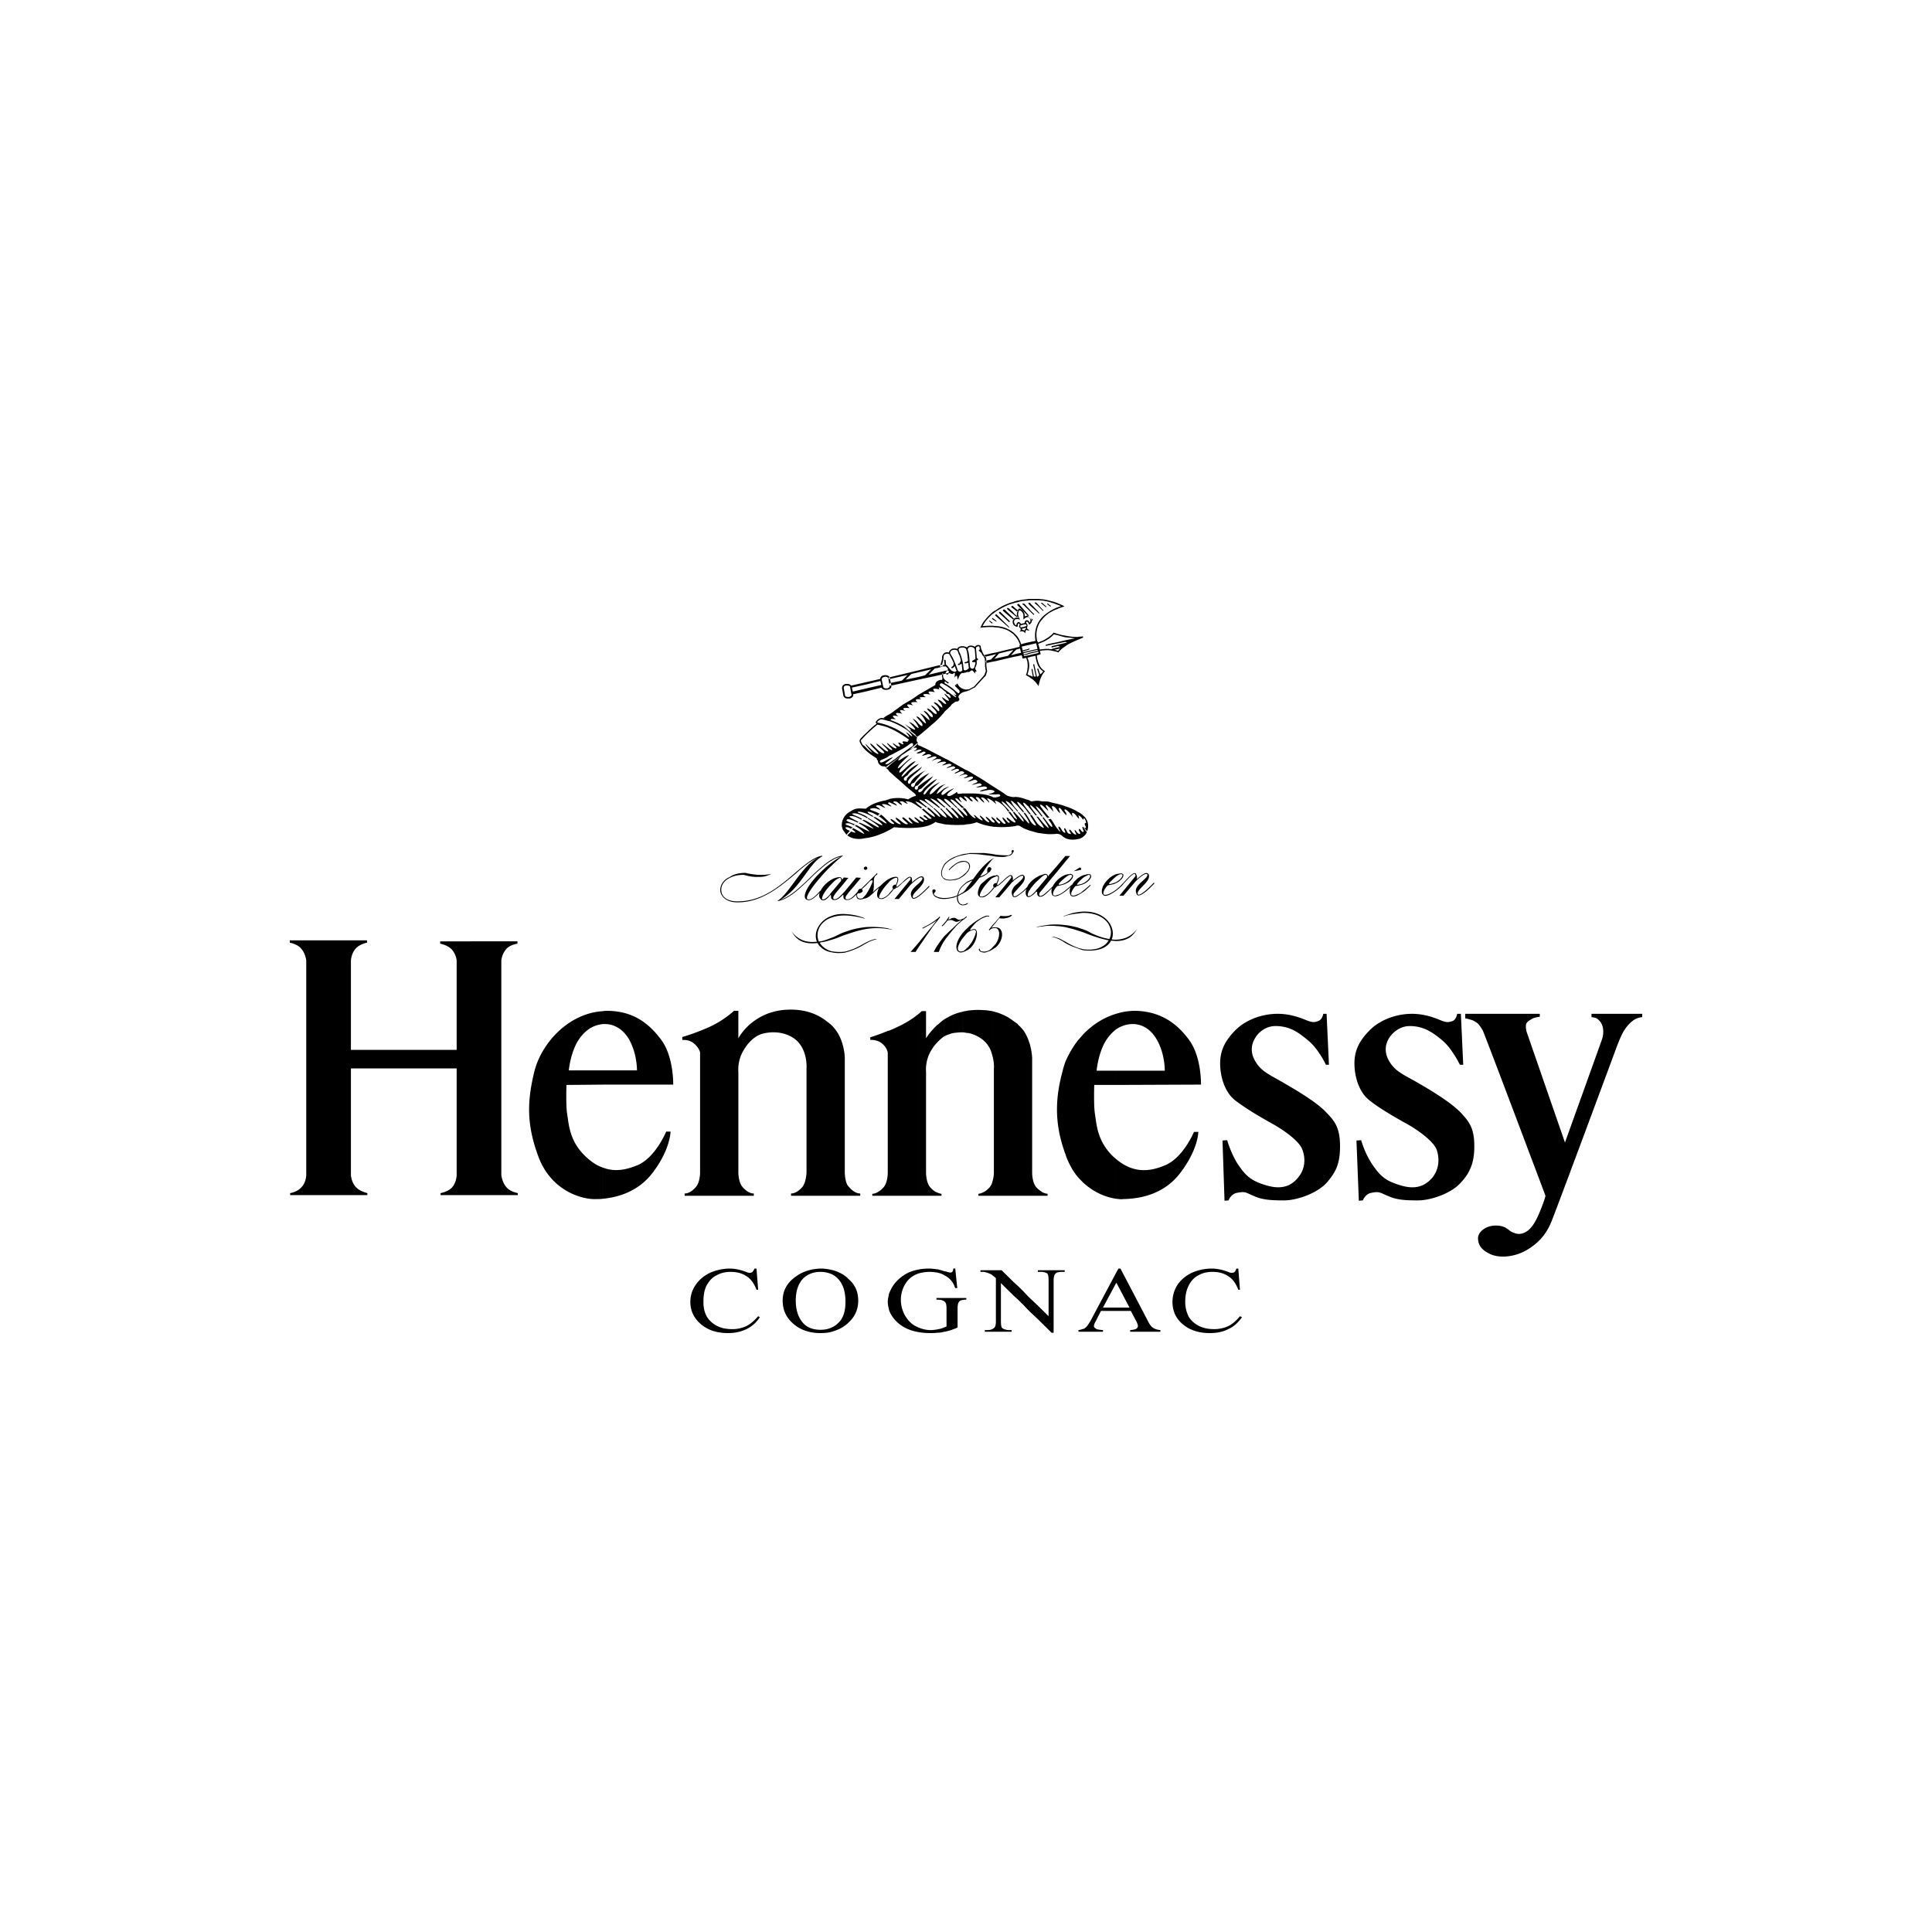 <svg width="200" height="200" fill="none" xmlns="http://www.w3.org/2000/svg"><path fill-rule="evenodd" clip-rule="evenodd" d="M152.135 121.115v-4.761c.313.548.485 1.233.485 2.295.001 1.096-.172 1.849-.485 2.466zm0-15.584c.173.035.381.103.589.24.383.206.591.617.766.891.173.309 6.498 17.125 6.498 17.125s-.068.41-.625 1.746c-.555 1.336-1.043 1.849-1.598 2.09-.557.24-.974.034-1.286-.103-.348-.172-.591-.651-1.634-.651s-1.808.651-1.842 1.267c0 .754.349 1.267 1.321 1.713.974.41 2.538.308 3.893-.548 1.321-.822 1.946-1.815 2.329-2.706.279-.581 6.639-17.741 6.812-18.22.174-.445.486-1.267.799-1.747.348-.513.592-.754.87-.959.417-.343.973-.377.973-.377v-.342h-5.248v.342s.347.034.555.137c.209.171.417.343.557.719.139.377.139.891 0 1.37-.14.411-3.859 10.755-3.859 10.755l-3.963-11.439a1.978 1.978 0 01-.07-.789c.07-.274.453-.478.696-.616.314-.137.731-.171.731-.171v-.308h-7.264v.581zm0-.582v.582c-.279-.103-.453-.103-.453-.103v-.479h.453zm0 11.405c-.245-.445-.557-.788-.94-1.198-.868-.891-2.502-1.952-4.099-2.877-1.6-.959-2.608-1.267-3.27-2.398-.659-1.096-.311-1.986 0-2.467.315-.478 1.045-1.197 2.121-1.197 1.079 0 1.912.376 2.746.993 1.008.753 1.285 1.13 1.876 2.02.205.32.391.652.557.994h.347l-.243-5.274h-.382s-.071.581-.487.752c-.451.138-.555.138-1.009 0-.416-.136-1.563-.752-3.197-.752-1.598 0-3.302.616-4.38 1.712-1.146 1.164-1.564 2.192-1.564 3.425 0 1.266.417 2.911 1.53 3.802 1.112.89 2.746 1.815 3.859 2.432 1.112.616 2.78 1.781 3.127 2.705.313.925.245 1.986-.417 2.843-.695.822-1.633 1.335-3.267.856-1.668-.479-2.189-1.028-2.989-2.192-.8-1.198-1.146-2.5-1.146-2.5l-.487.034.245 6.233.416-.035s.243-.684.904-.787c.869-.171.869 0 1.737.343.835.376 1.67.444 3.059.444 1.391 0 3.475-.753 4.414-1.814.418-.445.731-.856.94-1.336v-4.761h-.001zm-36.599 19.351v-.343h1.39l-1.355-2.569-.035.035v-1.062l.244-.445h.209l2.78 5.308c.209.446.416.72.591.823.209.137.451.206.764.24v.171h-3.128v-.171c.314-.034.521-.069.626-.137.104-.069.173-.172.173-.275 0-.136-.069-.343-.243-.651l-.487-.924h-1.529zm0-11.611v-4.109c1.841 1.541 3.545 1.301 5.143.616 1.842-.822 2.92-3.425 2.92-3.425h.451s0 1.781-1.841 4.212c-1.703 2.261-4.17 2.706-5.944 2.741-.209.034-.451 0-.729-.035zm0-11.782v-1.473h5.04s.035-1.61-.731-3.048c-.764-1.472-1.876-1.782-2.572-1.782-.451 0-1.077.104-1.738.549v-1.61a6.685 6.685 0 012.016-.309c2.711.069 4.38 1.404 5.594 3.083 1.253 1.781 1.182 4.555 1.182 4.555l-8.791.035zm0-14.898v-.137c.904-.033 1.633-.377 2.19-1.13-.349.582-.835 1.267-2.19 1.267zm0-5.206v-.103c.208-.171.416-.343.625-.582l.14-.137c.521-.582.973-1.062 1.216-.994.069.035.105.069.105.137.068.103.104.274.068.48.521-.48.87-.686 1.079-.617.104.034.174.136.174.308v.035c0 .65-1.391 1.439-1.148 1.849l.036.034c.139.034.556-.137 1.598-1.233h.036c.02.018.032.042.034.069-.868.924-1.425 1.301-1.704 1.233-.068-.034-.104-.069-.138-.171-.453-.89 1.286-1.542 1.112-2.022h-.034c-.141-.068-.453.034-1.183.754l-1.25 1.473h-.417l1.598-1.953c.105-.103.07-.205 0-.274h.036s-.036 0-.036-.033c-.209-.069-.798.617-1.146.993-.085.11-.178.213-.279.308-.165.159-.34.308-.522.446zm0-.788c.452-.205.869-.65.729-.925-.034 0-.034-.034-.068-.034-.036-.033-.105-.068-.209-.033h-.104c-.105.033-.245.033-.349.068v.24c.174-.137.382-.24.521-.24.036 0 .07 0 .104.034.036 0 .036.034.036.068 0 .24-.382.582-.661.72v.102h.001zm12.652 39.901l.173 2.192h-.173c-.245-.651-.591-1.13-1.043-1.404-.452-.309-1.008-.445-1.634-.445-.521 0-1.008.103-1.425.343-.417.205-.765.548-1.008 1.027-.245.445-.383 1.029-.383 1.748 0 .581.139 1.062.349 1.506.243.411.59.72 1.043.96.485.239 1.008.343 1.599.343.478.002.95-.092 1.39-.275.382-.171.834-.513 1.285-1.062l.21.103c-.418.582-.87.994-1.425 1.233-.521.274-1.148.41-1.912.41-1.321 0-2.329-.41-3.059-1.163-.555-.583-.8-1.268-.8-2.055 0-.651.175-1.234.521-1.781.349-.515.836-.926 1.461-1.234a5.157 5.157 0 012.085-.445c.555 0 1.146.138 1.704.343a.914.914 0 00.347.103.674.674 0 00.279-.068.683.683 0 00.209-.377h.207v-.002zm9.384-21.098l-.244-5.274h-.347s-.071.582-.521.753c-.417.137-.557.137-.975 0-.452-.137-1.599-.753-3.233-.753-1.598 0-3.302.616-4.378 1.713-1.148 1.163-1.564 2.191-1.564 3.424 0 1.267.415 2.911 1.528 3.802 1.148.89 2.746 1.815 3.859 2.432 1.112.616 2.816 1.781 3.129 2.706.347.924.277 1.986-.418 2.842-.66.822-1.598 1.335-3.266.856-1.67-.479-2.191-1.028-2.991-2.192-.764-1.198-1.111-2.5-1.111-2.5l-.487.034.209 6.233.416-.034s.243-.685.905-.788c.868-.171.904 0 1.738.343.834.376 1.702.445 3.093.445s3.441-.754 4.414-1.815c.938-1.096 1.391-1.918 1.391-3.802 0-1.918-.557-2.602-1.425-3.493-.834-.891-2.504-1.952-4.101-2.877-1.6-.959-2.573-1.267-3.234-2.398-.659-1.096-.313-1.986 0-2.466.279-.479 1.009-1.198 2.085-1.198 1.079 0 1.948.376 2.746.993 1.008.753 1.321 1.13 1.912 2.02.313.48.555.994.555.994h.315zm-22.036-19.728v.24c-.209.171-.451.41-.696.651-.034.102-.034.137.036.137.174-.035.347-.069.487-.137.034 0 .104-.034.173-.068v.102c-.035 0-.069.034-.069.034-.036 0-.036 0-.07.034-.209.07-.451.103-.73.171-.347.343-.557.822-.382.96h.036c.207.068.659-.103 1.215-.514v.103c-.521.377-.973.582-1.215.513-.07-.033-.14-.068-.175-.136v-.034h-.036c-.138-.41.036-.89.453-1.37.277-.309.591-.548.973-.686zm0 6.781v.137c-.173 0-.348-.034-.521-.034-.348.686-1.285 1.165-2.851.993v-.102c1.357.171 2.225-.274 2.608-.924-.557-.103-1.251-.309-2.087-.617l-.521-.205v-.309c.245.103.453.171.662.309a7.04 7.04 0 002.014.685c.557-1.096-.313-2.706-2.676-2.706v-.136c2.33-.069 3.407 1.678 2.921 2.877.137.032.312.032.451.032zm0 7.673v1.61a4.381 4.381 0 00-.939.993c-.904 1.301-1.077 3.287-1.077 3.287h2.015v1.473h-2.259s-.069 2.192.07 2.98c.174 1.13.243 2.808 1.841 4.384.105.103.243.205.348.309v4.109c-.973-.137-2.259-.616-3.371-1.644v-15.412c.94-.959 2.087-1.712 3.372-2.089zm0 26.817v1.062l-1.355 2.534h1.355v.344h-1.564l-.521 1.027c-.14.24-.209.411-.209.548 0 .103.069.172.175.24.104.103.381.138.764.171v.172h-2.017v-.308c.07 0 .106-.035.141-.069.208-.137.416-.445.659-.891l2.572-4.83zm-3.372-39.455v-.137c.208-.137.416-.342.661-.548 0-.034.034-.034.07 0v.034c-.244.24-.487.48-.731.65zm0-.788v-.103c.278-.137.695-.479.695-.753 0-.034 0-.034-.034-.068-.036 0-.07-.034-.105-.034-.14.034-.349.137-.556.274v-.24a5.13 5.13 0 00.382-.103h.104c.105 0 .175 0 .245.034 0 0 0 .034.034.068.139.24-.278.72-.765.925zm0-4.931v-.515c.035-.033.035-.033 0-.068v-.308l.348.445c.209-.548.173-1.028-.14-1.473a.57.57 0 00-.208-.206v.309c.035-.035.035-.068.07-.068.104.102.174.274.208.48-.07 0-.138.033-.138.067-.07.103.104.24.104.411-.07.137-.139.035-.244-.034v.034l.382.377a1.055 1.055 0 01-.382.548zm0-2.124v.309c0 .033-.035.068-.069.068a.944.944 0 00-.452-.445c-.035.034.104.24.035.377-.035-.069-.07-.138-.14-.171v-.583c.279.137.488.273.626.445zm0 1.164v.034l-.105-.068c-.034.136.07.274.105.41V85.7l-.105-.103c.07 0 .105 0 .105.035zm0 .445v.514c-.105.103-.243.172-.417.24-.069 0-.139.034-.209.034v-.651c.07.068.175.137.279.102.034-.24-.209-.274-.104-.513.208.068.243.376.451.308v-.034zm0 4.521v.24a5.284 5.284 0 00-.626.616v-.513c.209-.137.418-.274.626-.343zm0 .822c-.035.034-.105.034-.139.068-.139.035-.279.07-.451.103h-.036v.103c.209-.035.383-.103.557-.137 0 0 0-.034.034-.034h.035v-.103zm0 .754v.136c-.201.138-.41.264-.626.377v-.103c.209-.068.418-.205.626-.41zm0 2.192v.136c-.173 0-.382.034-.626.069v-.138c.245-.033.453-.067.626-.067zm0 1.85v.308l-.626-.206v-.308l.626.205zm0 2.054v.103h-.035a11.517 11.517 0 01-.591-.205V98.1c.175.07.383.103.591.171h.035zm0 8.768v15.413c-.209-.206-.417-.411-.626-.65v-14.044l.626-.719zm0 30.517v.308h-.521v-.171c.244-.035.417-.103.521-.137zm-.626-47.436v-.172l.175-.103c.174-.136.313.206.138.206l-.313.07zm0-23.871v-.309c.07 0 .14-.035.245-.035.104 0 .208 0 .313-.034l.034.137c-.209.069-.383.171-.592.24zm0-.309v.309c-.485.205-.938.41-1.25.65v-.343l.174-.034-.174-.069v-.172l1.008-.205c-.313-.034-.661-.069-1.008-.103V65.8c.452.103.868.138 1.25.138zm0 18.083v.583c-.208-.309-.382-.445-.451-.445-.14-.069-.14.068-.034.445-.244-.412-.522-.686-.765-.822v-.309h.034c.487.171.904.343 1.216.548zm0 2.193v.65c-.451.103-.868.069-1.25-.102v-.96c.174.172.14.48.452.514.347.103-.14-.24-.036-.445.313.136.209.377.696.548.034-.171-.175-.274-.139-.514.104.069.173.205.277.309zm0 3.732v.172l-.382.069.382-.24zm0 .994v.547c-.068.07-.068.103 0 .103v.103c-.068 0-.138.034-.208.034-.314.343-.556.822-.383.959h.036c.139.068.313 0 .555-.103v.103c-.208.103-.416.137-.555.103-.07-.034-.14-.069-.174-.137v-.035a.967.967 0 01.034-.821c-.176.17-.362.33-.555.48v-.103c.208-.172.416-.343.659-.583h.036c.07-.103.139-.24.243-.343l.312-.307zm0 3.493v.138a6.148 6.148 0 00-1.25.239v-.034c.452-.172.868-.308 1.25-.343zm0 1.576v.308c-.416-.136-.834-.24-1.25-.342v-.206c.416.034.834.137 1.25.24zm0 2.088v.07c-.591-.206-.972-.377-1.25-.548v-.138c.347.206.695.412 1.25.616zm0 9.659v14.044c-.451-.549-.834-1.234-1.146-2.021l-.104-.308v-9.557a10.58 10.58 0 011.25-2.158zm-1.25-16.269c.486-.17.904-.65.765-.924-.036 0-.036-.035-.07-.035a.302.302 0 00-.209-.068s-.034 0-.034.033h-.07c-.14 0-.243.034-.382.069v.274c.208-.172.382-.274.555-.274.036 0 .07 0 .104.033 0 0 .036.035.036.069 0 .24-.417.582-.695.72v.103zm0-2.294v-.582h.486l-.486.582zm0-4.898l.104.103a.372.372 0 00-.104-.343v.24zm0-18.494v.17a11.14 11.14 0 01-.869-.239v-.136c.313.102.59.17.869.205zm0 .48v.171h-.035l-.834.171v-.137l.869-.206zm0 .273l-.869.206v.137l.105-.034.243.102-.348.069v.172l.313-.069c-.07.069-.14.171-.208.24-.036 0-.07-.034-.105-.034v.137c.035.034.069.034.105.034l.034.034.034-.034c.14-.206.383-.411.696-.616v-.344zm0 16.92v.308c-.175.034-.071.136 0 .274v.24c-.383-.377-.451-.65-.626-.65-.174.033.07.239.07.547-.14-.136-.244-.24-.313-.376v-.616c.243.067.556.135.869.272zm0 2.328v.96a1.512 1.512 0 01-.383-.274.837.837 0 00-.485-.172v-.583c.104.138.209.274.347.377-.034-.205-.278-.41-.174-.548.313.102.279.548.661.651.104-.068-.209-.411-.036-.48.035 0 .07.035.07.07zm0 2.809v.582l-.869 1.062v-.617l.869-1.027zm0 1.952v.274a5.445 5.445 0 00-.66.616c-.036.103-.036.103.034.138.175-.034.348-.069.487-.138.034 0 .068-.034.139-.068v.102l-.035.035c-.244.068-.486.136-.799.205 0 0-.035 0-.035.034v-.616a2.56 2.56 0 01.869-.582zm0 1.61v.102c-.313.24-.626.41-.869.48v-.103c.243-.035.521-.205.869-.48zm0 2.602v.034c-.035 0-.105.035-.139.035h-.07c.07-.034.138-.069.209-.069zm0 .994v.206c-.279-.035-.591-.103-.869-.103v-.171c.278 0 .556.034.869.068zm0 1.712v.138c-.279-.172-.521-.344-.869-.48v-.068c.348.102.59.274.869.41zm0 12.433v9.557c-.626-1.714-.869-3.187-.869-4.625 0-1.336.209-2.603.59-4.007.07-.308.174-.617.279-.925zm-.869 21.817v-.239h.798v.171h-.277c-.208 0-.382.034-.521.068zm0-68.67v-.171c.139-.034.277-.103.417-.137-.14-.069-.279-.137-.417-.172v-.17c.209.101.417.17.626.273l.138.103-.138.034c-.217.059-.426.14-.626.24zm0-.65v.17c-.279-.102-.557-.205-.835-.273v-.137c.278.067.557.137.835.24zm0 .478v.171c-.313.103-.591.274-.835.41v-.136c.244-.17.523-.307.835-.445zm0 2.707v.136c-.104 0-.208-.033-.313-.068-.14.137-.314.308-.522.445v-.171c.174-.137.349-.275.452-.411l.034-.034h.036l.313.103zm0 .89v.137l-.835.17v-.137l.835-.17zm0 .274l-.557.137v.137l.557-.137v-.137zm0 .274v.172l-.313.068c.105 0 .209.034.313.068v.137c-.279-.068-.557-.137-.835-.171v-.137a.967.967 0 00.313.035v-.035l.522-.137zm0 16.166v.616c-.14-.171-.244-.309-.452-.377-.175.068 0 .206.07.582-.175-.205-.313-.377-.453-.48v-.547c.141.034.245.068.349.103.138.034.312.068.486.103zm0 2.533v.583h-.036c-.243.034-.521.034-.799.034v-1.027c.174.206.278.308.313.274.104-.034 0-.274-.313-.686v-.102l.208-.034a23.754 23.754 0 00-.208-.206v.069h.07c.313.308.487.753.765 1.095zm0 3.905v.617l-.835.993v-.651l.835-.96zm0 1.507c-.036.034-.036.068-.07.068-.138.171-.279.343-.349.514l-.416.41v.104l.313-.309c-.069.212-.069.44 0 .651 0 .034.036.034.036.034v.034c.034.034.104.103.174.103.069.034.173.034.313 0v-.103c-.14.069-.244.069-.313.034 0 0-.036 0-.036-.034v.034c-.174-.137.036-.616.349-.925v-.615h-.001zm0 4.555v.171c-.279-.034-.557-.034-.835-.034v-.102c.244-.035.523-.035.835-.035zm0 1.37v.069a2.459 2.459 0 00-.591-.171h.243c.14.034.244.068.348.103zm0 34.422v.239a.86.86 0 00-.208.172c-.071.103-.141.308-.141.684v5.378h-.208l-.279-.274v-6.199h.836zm-.835-68.808l.14.103c.034 0 .068-.034.068-.068l-.208-.138v.103zm0-.514v.137a4.13 4.13 0 00-.694-.137v-.136c.243.033.486.068.694.136zm0 .411v.103l-.173-.137c-.036-.034.034-.103.068-.068l.105.102zm0 .754v.137c-.278.205-.521.41-.694.65v-.24c.209-.208.441-.392.694-.547zm0 2.603v.171a3.276 3.276 0 01-.694.376v-.136c.277-.137.486-.274.694-.411zm0 .719v.137l-.313.069-.035-.103.348-.103zm0 .513v.137c-.243 0-.451 0-.694.034v-.136c.243-.035.451-.035.694-.035zm0 15.824v.548c-.105-.102-.173-.171-.243-.206-.243.035.138.343.174.617-.279-.274-.487-.48-.625-.582v-.41h.068c.245 0 .454-.001.626.033zm0 1.575c-.313-.376-.556-.651-.694-.856v.308c.173.206.381.48.625.788h.069v.102c-.035-.102-.105-.17-.173-.274h.173v-.068zm0 .754v1.027c-.209 0-.451-.034-.694-.068v-.65c.038.035.086.059.138.068.071 0 0-.103-.138-.343v-.274c.243.274.485.513.659.65.035-.102-.174-.48-.659-1.13l.034.034h.104c-.034-.068-.104-.137-.138-.205v.068h.068c.279.378.487.652.626.823zm0 5.274v.65l-.694.857v-.685l.485-.582c.036-.103.036-.205-.034-.24-.035-.034-.07-.034-.105-.034-.104 0-.208.069-.347.171v-.17c.034-.035.069-.035.104-.035.069-.034.105-.034.173-.069h.036c.069 0 .139.034.209.069.034.034.068.103.068.205l.105-.137zm0 1.542v.103c-.278.273-.521.478-.694.547v-.102c.173-.07.417-.309.694-.548zm0 3.596v.102c-.243 0-.451.034-.694.069v-.069c.209-.034.417-.068.694-.102zm0 35.757v6.198l-.694-.685v-1.404l.659.651v-3.665c0-.411-.034-.651-.138-.754-.14-.103-.313-.137-.521-.171v-.171h.694v.001zm-.694-7.707v-.376c.347.171.555.171.555.171v.206h-.555v-.001zm0-53.909v-.24a.449.449 0 01.104-.137c-.036-.033-.07-.033-.104-.068v-.171c.068.068.138.102.209.171l.068.035-.034.068c-.105.103-.175.24-.243.342zm0-6.713v-.103l.104.103c.069.068-.036.068-.07.068l-.034-.068zm0-.616v-.137l.416.376c.035.034 0 .103-.035.069l-.381-.308zm0-.514v.137c-.175 0-.313-.034-.487-.034V62c.175 0 .312.035.487.035zm0 .377v.137l-.105-.103c-.07-.034.069-.068.105-.034zm0 .651l-.487-.548v.171l.487.48v-.103zm0 .822v.24c-.245.239-.383.547-.487.856v-.377c.104-.24.278-.48.487-.72zm0 2.466v.136c-.14.07-.279.103-.417.171l.173.583c.07 0 .14-.034.245-.034v.136c-.07 0-.141.034-.245.034l.07.274c.034.034 0 .103-.07.103l-.243.068v-.205l.104-.034-.034-.137-.07.034v-.103h.034l-.034-.103v-.89c0 .034.034.034.034.069v.068c.175-.068.313-.136.453-.17zm0 2.911v.171a1.548 1.548 0 01-.487-.65v-.48c.104.411.243.72.487.959zm0 .377c-.036 0-.036.033-.07.068l-.139.103-.209-.616-.07.033v.137l.175.514-.14.171h-.035v.822l.035.034.07.137.034-.17c.07-.344.174-.686.349-.995v-.238zm0 13.323v.41c-.105-.068-.175-.068-.209-.068-.036.069.034.206.209.412v.308a3.257 3.257 0 00-.487-.48v-.65c.175-.001.312.034.487.068zm0 1.473c-.209-.274-.383-.514-.487-.651v.206c.139.17.313.376.487.617-.036-.034-.036-.069-.07-.103h.07v-.07zm0 .65v.274c-.105-.172-.279-.376-.487-.685v-.137l.07.034c-.036-.034-.036-.069-.07-.103.175.24.347.445.487.617zm0 .548c-.209-.103-.349-.24-.487-.377v.96c.175.034.313.034.487.068v-.65zm0 4.932v.171c-.14.137-.313.274-.487.445v-.41c.139-.103.312-.172.487-.206zm0 .856v.685l-.209.24c-.104.137-.174.343 0 .41.069 0 .139-.034.209-.067v.102c-.07.035-.14.035-.209.035h-.104c-.036 0-.036-.035-.036-.035a.272.272 0 01-.139-.136v-.65l.488-.584zm0 4.418v.069c-.175 0-.313.034-.487.068v-.034c.104-.034.278-.069.487-.103zm0 27.572v.376h-.487v-.754c.175.171.347.275.487.378zm0 8.083v.171h-.453v-.171h.453zm0 4.109v1.404l-.487-.479v-1.404l.487.479zm-.487-72.231v-.138l.175.206c.034.034 0 .103-.036.068l-.139-.136zm0-1.371v.137h-.73V62h.73zm0 .513v.172l-.279-.24c-.068-.069.105-.103.139-.069l.14.137zm0 .72l-.73-.753v.24l.73.65v-.137zm0 1.37v.377c-.14.445-.14.89-.036 1.404h.036v.89l-.73.171v-.102l.73-.172-.14-.582-.59.136v-.273l.521-.103c-.104-.65-.034-1.232.209-1.746zm0 2.774l-.73.171v.103l.73-.171v-.103zm0 .24v.205l-.07.034c0 .137.034.308.07.445v.48a3.374 3.374 0 01-.209-.891l-.521.103v-.206l.73-.17zm0 1.61v.136l-.036-.137h.036zm0 .821l-.07-.034-.277-1.267-.106.034.279 1.233-.069.034-.14-.034-.139-.753h-.104l.139.753-.035.034-.208-.103v.24c.313.171.521.411.729.685v-.822h.001zm0 12.844v.65a.732.732 0 01-.174-.101c0 .068.07.17.174.342v.206c-.279-.274-.487-.514-.73-.651v-.41c.035 0 .069 0 .105.034.206-.04.415-.064.625-.07zm0 1.576c-.382-.48-.625-.788-.73-.994v.274c.175.206.383.48.626.788h.104v.137a1.859 1.859 0 01-.209-.274h.173c0 .035 0 .035.036.07zm0 .787v.96l-.73-.206v-.993c.175.24.313.41.556.445.07-.034-.173-.377-.556-.993v-.103l.175.035-.175-.171v.068h.069c.244.308.418.65.661.959zm0 5.514v.411c-.279.24-.521.548-.73.822v-.685c.209-.206.451-.41.73-.548zm0 1.233l-.14.138v.034c-.207.239-.415.444-.59.547v.069c.175-.069.348-.206.556-.445.07-.069.138-.034.138.034 0 .137 0 .206.036.274v-.65zm0 3.94v.034c-.07 0-.104.034-.174.034.034 0 .07-.034.174-.069zm0 27.091v.754h-.73V108.34c.139.582.175 1.062.175 1.198v11.885s0 1.028.451 1.507c.034.034.068.069.104.103zm0 12.09v1.404l-.73-.685v-1.404l.73.685zm-.73-70.554v-.514l.139.137c.07.069.139 0 .104-.034l-.243-.274c.09.092.14.215.139.342a.44.44 0 01-.139.343zm0-1.233v-.137l.383.376c.034.069-.036.069-.07.069l-.313-.308zm0-1.336v.137h-.14V62h.14zm0 .48v.24l-.14-.138v-.17h.105l.035.068zm0 .719v.137l-.14-.137v-.171l.14.17zm0 .685c-.035-.035-.07-.103-.14-.103v-.034l.14.137zm0 .171v.514l-.07.069h-.07v-.275c.036.035.036.069.07.103a.485.485 0 00.07-.239c0-.103-.07-.206-.14-.274v-.034l.14.136zm0 2.397v.274l-.14.035v-.275l.14-.034zm0 .891v.103l-.14.034v-.103l.14-.034zm0 .205v.103l-.14.034v-.103l.14-.034zm0 .24v.206l-.07.035h-.07v-.206l.14-.035zm0 2.158v.24c-.035-.034-.07-.069-.14-.103v-.171l.14.034zm0 12.98v.411l-.035-.034c0 .034 0 .069.035.171v.274c-.035-.033-.07-.103-.14-.137v-.753c.07 0 .105.034.14.069zm0 1.302v.068l-.14-.034v-.206a.621.621 0 01.14.172zm0 .137h-.07c0-.034-.034-.069-.07-.103.07.068.105.137.14.205v-.102zm0 .651v.993c-.035 0-.07-.034-.14-.034v-1.198c.07.102.105.17.14.24zm0 6.302v.685c-.035.068-.07.138-.14.206v-.72c.07-.07.105-.137.14-.171zm0 1.403v.069c-.035.034-.07.068-.14.068v-.103c.07 0 .105-.034.14-.034zm0 15.619v15.447h-.14v-15.893c.07.137.105.309.14.446zm0 26.098v1.404l-.14-.137V134.3l.14.138zm-.14-67.198v-.102h.036v.102h-.036zm0-1.952v-.034l.07.034h-.07zm0-3.288v.137c-.034 0-.104.034-.173.034v-.136c.069-.035.139-.035.173-.035zm0 .411v.171l-.068-.102c-.07-.035 0-.069.068-.069zm0 .617v.17l-.173-.17v-.172l.173.172zm0 .719h-.173v.137h.105c.034.034.068.034.068.068v-.033l-.173-.206v-.171l.173.205zm0 .616v.308l-.034-.103c-.034-.102-.07-.137-.139-.205v-.137c.069 0 .139.069.173.137zm0 .89v.034l-.173-.033v-.137h.035l.138.137zm0 1.233v.275l-.173.034v-.274l.173-.035zm0 .652v.102l-.173.068v-.102l.173-.068zm0 .239v.103l-.173.034v-.102l.173-.035zm0 .206v.103l-.173.068v-.103l.173-.068zm0 .24v.206l-.173.068v-.24l.173-.034zm0 2.089v.17a.75.75 0 00-.173-.101v-.172l.173.103zm0 12.946v.753a.352.352 0 00-.173-.205v-.617a.264.264 0 01.173.07zm0 1.199v.206a1.043 1.043 0 00-.173-.24v-.206c.069.103.139.17.173.24zm0 .719v1.199c-.034-.034-.104-.034-.173-.069v-.788c.069.068.139.103.173.137.036-.069-.034-.24-.173-.48v-.274c.069.104.139.207.173.275zm0 6.712v.72c-.138.274-.208.48-.068.582.034 0 .068 0 .068-.033v.102h-.173v-1.096c.069-.103.105-.206.173-.275zm0 16.406v15.892h-.173v-16.372c.069.172.139.31.173.48zm0 26.406v1.405l-.173-.171v-1.405l.173.171zm-.173-64.491v-.583a1.826 1.826 0 000-.617v-.513c.243.513.243 1.062 0 1.713zm0-7.774v.136c-.14 0-.278.034-.416.034v-.137c.138 0 .277-.033.416-.033zm0 .821v.172l-.416-.411v-.137c.034 0 .068 0 .104.033l.312.343zm0 .685v.171l-.416-.445v-.206l.416.48zm0 .206a.472.472 0 00-.278.068c0-.206-.035-.377-.139-.514v.822l.139-.103c.104-.101.208-.136.278-.136v-.137zm0 .48v.136c-.035 0-.07-.034-.07 0-.034 0-.07.034-.07.137.036.034.105.068.14.137 0 .103.035.205-.035.274 0 .068 0 .137.035.205v.137l-.035-.035c-.035 0-.069 0-.105.035-.034.034-.068.068-.068.171l-.036.137-.069-.102c-.036-.035-.07-.069-.104-.069v-.172c.034.035.068.035.104.069.035-.069.069-.137.105-.172h.068c-.034-.034-.034-.068-.034-.137-.104.034-.175.069-.243.069v-.138l.313-.103v-.136c-.036 0-.036-.035-.07-.035h-.034c-.07 0-.141 0-.209.035v-.138c.034 0 .068-.033.139-.033 0-.172.07-.274.174-.274.034-.033.069-.033.104.001zm0 2.294v.274l-.416.102v-.274l.416-.102zm0 .685v.102l-.416.103v-.103l.416-.102zm0 .206v.102l-.416.103v-.103l.416-.102zm0 .239v.103l-.382.068.034.103.349-.068v.753c0-.17-.07-.342-.14-.513l-.277.068v-.548l.034.138.382-.104zm0 1.575v.755c-.035-.035-.07-.035-.104-.069l-.07-.034.034-.034c.07-.206.14-.412.14-.618zm0 13.563v.617c-.174-.172-.278-.274-.382-.308-.139 0 0 .24.382.72v.205a3.478 3.478 0 00-.416-.513v-.857c.034 0 .068 0 .104.035l.312.101zm0 1.713a2.142 2.142 0 00-.349-.445h-.068v-.103c.034.068.104.137.173.206l-.173-.034c.173.24.313.48.417.65v-.274zm0 .616v.788c-.14-.068-.278-.103-.416-.172v-.685h.034c0-.034-.034-.102-.034-.171v-.24c.138.172.312.344.416.48zm0 6.645v1.096c0-.034-.035-.034-.035-.069h-.035l-.034-.033v-.035c-.104-.171-.104-.41 0-.719-.104.138-.209.206-.313.309v-.103l.417-.41v-.036zm0 15.651v16.372h-.416v-17.124c.173.239.312.513.416.752zm0 26.715v1.405l-.416-.445v-1.405l.416.445zm-.416-42.811v-.72c.068.035.138.103.138.274 0 .172-.07.308-.138.446zm0-29.25v.137a2.906 2.906 0 00-.591.137v-.17c.173-.035.382-.07.591-.104zm0 .412v.137l-.07-.035c-.07-.069 0-.102.07-.102zm0 .582l-.453-.514c-.034-.034-.104-.034-.138 0v.137l.591.583v-.206zm0 .24v.342c-.07-.24-.175-.377-.417-.48-.174.24-.174.548 0 .856l.069.137-.175-.068h-.068v-.137c.068.069.104 0 .034-.068l-.034-.035v-.513l.034-.103-.034-.068v.034c.034-.069.068-.103.104-.171l.034-.035h.036c.172.07.312.171.417.308zm0 1.233v.137c-.105 0-.175.034-.279.068h-.034c0 .034-.036.069 0 .103 0 .034 0 .069.034.103.07 0 .174-.034.279-.034v.137c-.07 0-.105.034-.14.034v.136h.14v.172c-.07-.035-.14-.035-.209-.035l-.209.035.139-.137c0-.035 0-.103-.034-.206v-.035c-.07 0-.105-.068-.14-.136 0-.103.035-.171.07-.206-.035-.103-.071-.137-.105-.137-.036.034-.104.103-.104.274v.068-.445c.034 0 .034-.034.068-.034.106 0 .211.069.279.206.07-.034.14-.068.245-.068zm0 2.089v.274l-.175.034.105.411.07-.034v.103h-.07l.034.102h.036v.65h-.07c-.035-.033-.035-.033-.035-.068l-.07-.274-.416.103v-.274l.347-.068-.104-.445-.243.068V67l.208-.034-.034-.102s0-.034.034-.069c0 0 0-.033.035-.033a2.62 2.62 0 00-.243-.548v-.274c.138.205.278.479.347.753l.244-.07zm0 16.029v.856c-.209-.206-.383-.377-.591-.514v-.48c.208.035.382.069.591.138zm0 1.301c-.313-.377-.523-.617-.591-.787v.274c.174.205.347.41.591.685l-.07-.068h.07v-.104zm0 .684v.24c-.105-.171-.313-.445-.591-.822l.034.035h.104a.564.564 0 01-.138-.172v.068h.034c.174.207.382.447.557.651zm0 .412c-.105-.034-.279-.274-.591-.616v1.027a.453.453 0 01.347.137c.07.034.14.068.245.136v-.684h-.001zm0 5.548v.72c-.175.24-.383.48-.591.685v-.548c.313-.308.659-.582.555-.787h-.034c-.07-.034-.243 0-.521.206v-.103c.243-.171.416-.24.555-.206l.036.033zm0 1.61v.103c-.245.205-.453.343-.591.445v-.103c.138-.068.346-.24.591-.445zm0 14.454v17.124h-.591V106.01c0 .035.034.035.034.069.208.171.382.376.557.583zm0 27.022v1.405l-.591-.582v-1.405l.591.582zm-.591-71.513v.171c-.139.034-.245.034-.383.102v-.17c.138-.035.244-.068.383-.103zm0 .377v.137l-.035-.034c-.035-.069 0-.103.035-.103zm0 .616v.034c-.105.24-.105.48-.035.753a.363.363 0 00-.348.103v.274c.034-.068.034-.103.07-.17.068-.07.174-.07.313-.07v-.136l-.383-.308v-.137l.383.342v-.513.035l-.383-.309v-.206l.383.308zm0 1.268v.445h-.07c-.105 0-.209-.068-.313-.137v-.343c0 .034.034.069.034.103.036.137.104.206.21.24 0-.17.069-.24.139-.308zm0 1.507v.274a2.63 2.63 0 00-.383-.48v-.205c.138.136.278.274.383.411zm0 1.061v.206l-.139.034-.244.24v-.377l.383-.103zm0 .651v.274l-.383.068v-.24l.383-.102zm0 14.864v.48c-.07.034-.07.068 0 .17v.275a3.173 3.173 0 00-.383-.343v-.583c.07 0 .105 0 .139-.033.069.034.174.034.244.034zm0 1.404v.069h-.07l.07.068c-.139-.171-.245-.308-.383-.445v-.137c.104.137.244.274.383.445zm0 .515a4.771 4.771 0 01-.383-.41c.035 0 .035.033.035.033h-.035v.206c.209.273.313.48.313.582a1.933 1.933 0 01-.313-.24v.24c.105.137.175.206.139.274-.034.034-.069.034-.139 0v.411h.07c.105-.034.209-.068.313-.068v-1.028zm0 6.335v.103a8.29 8.29 0 00-.383.274v-.103c.138-.102.278-.205.383-.274zm0 .685v.548c-.139.172-.279.309-.383.445v-.65c.104-.102.244-.24.383-.343zm0 1.2v.102c-.175.103-.279.137-.383.103v-.069c.07 0 .208 0 .383-.137zm0 13.356v17.777h-.383v-18.05c.138.102.244.171.383.273zm0 27.092v1.405l-.383-.344v-1.403l.383.342zm-.383-70.828v.171c-.035 0-.105 0-.139.035v-.137c.034-.035.104-.035.139-.069zm0 .582v.206l-.139-.103v-.24s0 .035.034.035l.105.102zm0 .651v.137l-.139-.103v-.206l.139.172zm0 .548l-.139-.137v.172l.068.068a.075.075 0 00.049-.021.077.077 0 00.022-.047v.651a.734.734 0 01-.105-.171c-.07-.171-.034-.377.07-.48l.035-.035zm0 1.473v.205a.272.272 0 00-.139-.136v-.172c.034.034.104.069.139.103zm0 1.575v.377l-.139.171v-.274l.068-.068h-.068v-.171l.139-.035zm0 .65v.24l-.139.035v-.24l.139-.034zm0 14.762v.583c-.035-.069-.105-.103-.139-.137v-.445h.139zm0 .96v.136c-.035-.068-.105-.102-.139-.171v-.171c.034.068.104.137.139.205zm0 .547l-.035-.034h-.104v-.137c.034.069.104.137.139.171zm0 .035v.206a.747.747 0 00-.139-.206v-.034.034h.139zm0 .548v.24a.747.747 0 00-.139-.207V84.4c.034.07.104.138.139.206zm0 .513v.412c-.035 0-.105.033-.139.033v-.514c.068.035.104.07.139.07zm0 5.926v.103c-.035.034-.071.102-.139.137v-.103c.034-.07.104-.103.139-.137zm0 .754v.65a.317.317 0 00-.035.309l.035.033v.069h-.035c-.036 0-.07-.034-.104-.103v-.72c.034-.068.104-.171.139-.239zm0 13.938v18.05h-.139v-18.153c.034.035.104.069.139.103zm0 27.024v1.403l-.139-.137v-1.404l.139.138zm-.139-41.614a.59.59 0 000-.343v.343zm0-2.809v-.342h.034c.07.034.105.103.07.171-.036.035-.036.069-.07.069 0 .034-.034.069-.034.102zm0-25.994v.137c-.036 0-.104.033-.14.033l-.313.103v-.137c.104-.035.174-.069.244-.103.07 0 .139-.033.209-.033zm0 .377v.24l-.14-.104c-.034-.069.07-.136.14-.136zm0 .616l-.417-.377h-.036v.206l.453.377v-.206zm0 .582v.17l-.453-.376v-.24l.453.446zm0 1.507v.172c-.14-.103-.279-.206-.453-.309v-.136c.175.067.314.17.453.273zm0 1.713v.17l-.453.104v-.172l.453-.102zm0 .239l-.453.48v.274l.453-.103v-.24l-.175.034.175-.171v-.274zm0 15.138v.445c-.07-.034-.104-.034-.14-.068-.069 0-.035.103.14.377v.17c-.175-.17-.313-.308-.453-.41v-.617c.141.035.279.07.453.103zm0 1.336c-.175-.206-.349-.377-.453-.514v.172c.141.136.279.308.453.513v.034c0-.034-.036-.034-.036-.068h.036v-.137zm0 .548v.24c-.157-.19-.308-.384-.453-.583h.209c-.068-.068-.138-.171-.209-.24v.172l.105-.034c.14.137.244.308.348.445zm0 .65v.515c-.14 0-.313.034-.453.034v-.445c.036.034.071.034.141 0 .034-.034-.036-.137-.141-.205v-.24c.141.102.314.274.453.342zm0 2.947v.342c-.07.138-.245.24-.453.275v-.069c.209-.069.314-.137.383-.274-.034-.034-.07-.103-.034-.171.034-.07.068-.103.104-.103zm0 2.808v.48c-.036.034-.104.068-.14.137l-.313.376v-.547l.244-.309c.105-.103.069-.206.034-.274-.07 0-.174.034-.278.137V90.7c.14-.103.244-.137.313-.103 0 0 0 .035.036.035h.034c.034.068.07.102.07.17zm0 1.233v.72s-.036-.035-.036-.069c-.103-.24-.068-.445.036-.651zm0 13.596v18.153h-.453v-18.461c.141.103.314.206.453.308zm0 26.989v1.404l-.453-.445v-1.404l.453.445zm-.453 5.241v-.172h.349v.172h-.349zm0-42.88v-.172l.314-.102c.07 0 .104.034.035.068-.07.102-.208.17-.349.205zm0-30.072v-.102l.105.137c.036 0 0 .034-.034.034l-.071-.069zm0-.582v-.171l.141.137c.034.034 0 .103-.07.103l-.071-.069zm0-1.85v.138a8.764 8.764 0 00-1.284.685v-.137c.392-.289.825-.52 1.284-.685zm0 .48c-.104-.068-.172.034-.104.103l.104.103v-.206zm0 .514l-.347-.343c-.138-.102-.244.034-.209.102l.556.48v-.24zm0 .685l-.798-.787c-.106-.103-.208.033-.14.102l.938.856v-.171zm0 .65v.103l-1.284-1.13v-.171c0-.035.034-.035.068 0l1.216 1.199zm0 .343c-.347-.206-.798-.309-1.284-.343v.137c.446.032.883.148 1.284.343v-.137zm0 2.089v.17l-.972.241-.313.377v-.48l1.285-.308zm0 .617l-.034.033-1.25.274v.274l1.284-.308v-.273zm0 14.555v.617l-.208-.103c-.105-.034-.035.103.208.41v.172c-.313-.343-.555-.514-.659-.548-.104.069.243.41.659.857v.17h-.034c0 .035.034.035.034.07-.347-.583-.798-.96-1.284-1.165v-.343c.347-.068.486-.137.45-.206-.034-.136-.208-.136-.45-.102v-.65l.799.513c.172.138.313.24.485.308zm0 2.296v.24c-.104-.103-.172-.206-.172-.309.068 0 .104 0 .172.069zm0 .445c-.138-.069-.313-.376-.591-.548-.068.205.279.445.315.65-.245.138-.382-.239-.94-.65-.104.308.418.377.382.582-.104.171-.243 0-.45-.24v.651c.427.035.857.035 1.284 0v-.445zm0 3.39v.069c-.034 0-.104.034-.138.034-.279.103-.66.068-1.146.034v-.206c.313.034.659.069 1.18.069h.104zm0 2.158v.103c-.172.102-.381.308-.555.48-.313.273-.486.444-.591.444 0 0-.034 0-.034-.033-.036.033-.036.103-.104.17v-.444h.068c.14-.274.21-.548.14-.651 0-.034 0-.068-.034-.068a.312.312 0 00-.174.034v-.103c.034-.035.034-.035.068-.035h.07c.105.035.14.068.14.103.103.171 0 .48-.14.753 0 0 .036.034 0 .069 0 .034-.034.103.07.103.105-.069.313-.275.485-.412.21-.205.419-.41.591-.513zm0 .548l-1.284 1.575v.07h.347l.938-1.097v-.548h-.001zm0 3.562v.171c-.3.109-.625.133-.938.068l-.347.445v-.102l.451-.548v-.035h.035c.278.035.556.035.799.001zm0 10.515v18.461h-1.284v-19.009c.45.136.868.307 1.284.548zm0 26.851v1.404l-.763-.753v3.904c0 .412.034.651.138.754.14.103.349.172.625.206v.171h-1.284v-6.37h.591l.693.684zm-1.284-34.112v-.376c.45-.686.45-1.507 0-1.61v-.07h.104c.695.07.764 1.267-.104 2.056zm0-14.864c0 .033 0 .033.034.033 0-.033-.034-.068-.034-.102v.069zm0-18.872l.034.034c.034 0 .034-.069 0-.103l-.034-.034v.103zm0-1.165v.137c-.141.102-.245.206-.383.274v-.17c.138-.104.242-.172.383-.24zm0 .446v.171l-.071-.068c-.034-.001 0-.07.071-.103zm0 .616v.103l-.383-.24v-.102c.034 0 .034-.035.07 0l.313.24zm0 .583v.137c-.141 0-.245-.034-.383-.034v-.137c.138 0 .242.034.383.034zm0 2.74v.171l-.383.103v-.206l.383-.069zm0 .205l-.383.377v.376l.383-.069v-.274l-.175.035.175-.171v-.274zm0 13.837v.651h-.383v-.137c.243-.103.313-.172.175-.24a.27.27 0 00-.175-.069v-.445l.383.24zm0 .959v.343h-.036c-.139.034-.035.103.036.24v.068c-.141-.103-.245-.205-.383-.308v-.41c.07.033.105.067.139.067h.244zm0 2.397v.65c-.141 0-.245 0-.383-.033v-.48a.382.382 0 00.243.069c.07-.103-.104-.24-.243-.376v-.171c.174.102.278.204.383.341zm0 3.528v.205c-.141-.033-.245-.033-.383-.068v-.206c.138.034.242.034.383.069zm0 2.158v.102a3.236 3.236 0 00-.383.171v-.205c.138-.068.242-.068.383-.068zm0 .787v.445h-.141a1.8 1.8 0 01-.243.309v-.138c.07-.068.105-.136.175-.205-.07-.034-.104-.137-.036-.274a.31.31 0 01.245-.137zm0 1.405v.068h-.071l.071-.068zm0 2.568v.103l-.383.445v-.136l.383-.412zm0 .617v.068h-.071c-.104 0-.208 0-.313.034v-.102c.139 0 .243-.034.384 0zm0 1.678v.376c-.105.068-.245.172-.383.24v-.206c.138-.136.278-.273.383-.41zm0 7.09v19.009h-.383v-1.405c.175-.479.175-.959.175-.959v-10.754s.068-.685-.175-1.439v-4.555c.138.034.242.069.383.103zm0 26.715v.821a2.705 2.705 0 00-.383-.308v-.513h.383zm0 5.308v1.062h-.383v-.274a.608.608 0 00.243-.171c.069-.069.14-.274.14-.617zm-.384-47.812v-.069l.209-.102c-.07.068-.139.102-.209.17zm0-24.454v-.103c.07.068.035.103 0 .103zm0-1.13v.17c-.313.309-.625.617-.834.96v-.24c.25-.321.53-.62.834-.89zm0 .582c0 .033-.034.068 0 .102v-.102zm0 .445l-.243-.171c-.104-.034-.104 0-.035.068l.244.206h.034v-.103zm0 .342v.137c-.243 0-.521 0-.834.034v-.137c.313-.034.592-.034.834-.034zm0 2.843v.205l-.764.171-.07-.17.834-.206zm0 .514v.376l-.625.137-.07-.24.591-.137.104-.136zm0 13.22v.445c-.208-.069-.521 0-.834.068v-.137c.209-.034.383-.102.279-.206-.07-.102-.174-.102-.279-.102v-.617l.313.206.521.343zm0 .754v.137h-.416c.174-.07.312-.104.416-.137zm0 .376a2.942 2.942 0 00-.834-.239v.376c.139.103.313.24.521.48.07-.171-.416-.48-.104-.445.139.068.279.137.417.24v-.412zm0 2.124v.17c-.034-.067-.07-.137-.07-.24.036.035.07.035.07.07zm0 .48c-.174-.137-.347-.411-.659-.548 0 .24.485.513.313.582-.175-.034-.349-.171-.487-.342v.616c.279.068.555.137.834.171v-.48h-.001zm0 3.321v.206a27.116 27.116 0 00-.834-.103v-.205c.348.033.592.068.834.102zm0 .514v.068a8.179 8.179 0 00-.834 1.13v-.514c.279-.273.556-.513.834-.684zm0 1.78v.206c-.278.205-.591.582-.834.89v-.547c.279-.274.592-.48.834-.548zm0 1.337v.137c-.278.343-.591.583-.834.685v-.102c.243-.104.556-.343.834-.72zm0 3.767v.136l-.07.103c.036 0 .07 0 .07-.034v.103a.54.54 0 00-.278.205l-.069-.068.347-.445zm0 2.294v.206a1.102 1.102 0 01-.347.171c-.174.07-.349.138-.487.138v-.103c.139 0 .313-.035.521-.138.105-.067.243-.17.313-.274zm0 6.577v4.555a2.768 2.768 0 00-.834-1.473v-3.185c.279 0 .592.068.834.103zm0 17.706v1.405h-.834v-.411c.175-.068.348-.24.556-.445.14-.172.244-.343.278-.549zm0 9.112v.513c-.034-.035-.104-.103-.138-.103a3.237 3.237 0 00-.557-.206c-.034 0-.069-.034-.139-.034v-.171h.834v.001zm0 6.096v.274h-.764v-.172h.278c.208 0 .382-.034.486-.102zm-.834-42.607v-.103a.738.738 0 01.521-.068s.035.034 0 .068c0 0 0 .035-.034 0-.103-.034-.278 0-.487.103zm0-4.315c.175-.103.348-.206.451-.342a.422.422 0 00.245-.24c.209-.274-.245-.48-.349-.138a.709.709 0 000 .377c-.101.099-.219.18-.347.24v.103zm0-7.57v-.068.069zm0-12.98l.175-.17v-.035l.138-.41v-.035c-.07-.376-.104-.65-.07-.787l-.034-.514a.664.664 0 00-.174-.309c0-.033-.035-.033-.035-.033v.24c.035.034.035.067.07.137l.035.48c-.035.136 0 .41.07.786l-.14.377-.035.069v.204zm0-5.823v.24c-.07.103-.104.206-.174.274h.174v.137c-.104 0-.174 0-.278.034h-.105l.036-.103c.105-.205.21-.41.347-.582zm0 3.529v.24c-.034-.034-.034-.103-.07-.137-.104-.069-.173-.206-.208-.343-.035 0-.035 0-.069-.035l-.174-.171c-.036-.034-.036-.068 0-.103.034-.034.068-.034.104 0-.036-.068-.036-.17-.07-.274v-.068c-.034-.034-.104-.034-.209 0-.07.034-.138.068-.138.137v.138l.034.376.034.445v.068l.14.137c0 .033 0 .068-.034.102 0 .035-.07.035-.07 0l-.036-.034v.411l-.068.24-.069.138c0 .068-.034.103-.034.136l.173.274-.173.035.034.205-.279-.309c-.034-.033-.104-.033-.208 0a.299.299 0 01-.243.138v-.343c.035-.033.035-.068.07-.102-.035-.034-.035-.069-.035-.069v-.033s-.035-.206-.035-.309v-1.267c.07.24.104.616.139 1.199l.035.377c.035.136.139.204.243.204.104 0 .174-.068.209-.17l.036-.137.068-.24v-.137h-.279c-.034 0-.034-.035-.034-.035-.034-.033-.034-.068 0-.102l.279-.17h.034V68.062l-.034-.48-.034-.376c-.071-.171-.245-.24-.419-.24a.375.375 0 00-.243.103V66.9a.505.505 0 01.243-.068c.14 0 .313.034.419.136.068-.102.207-.17.313-.205.138 0 .243.033.277.103h.036V67c.034.137.068.274.138.377v.034c.07.17.137.308.207.41zm0 2.089v.205l-.972 1.062h-.036l-.522.274v.034h-.104v-.136h.07l.522-.275 1.042-1.164zm0 10.891v.617c-.208 0-.486.102-.834.102.278-.17.8-.205.521-.342-.104-.206-.591.034-.974.068.245-.17.8-.24.521-.445-.207-.206-.485.069-.868.103v-.034c.209-.17.592-.274.451-.445-.104-.068-.242-.034-.451.034v-.65c.592.375 1.148.684 1.634.992zm0 .924v.137c-.174.035-.313.069-.452.069.106-.103.279-.171.452-.206zm0 .515v.376c-.07-.034-.104-.034-.174-.068-.347-.034.07.24.174.48v.068c-.416-.274-.486-.548-.729-.583-.313.034.034.171.138.514-.381-.206-.521-.548-.799-.548-.313 0 .208.308.208.48-.208 0-.312-.172-.451-.31v-.513c.417 0 .73 0 1.077.034.21.035.383.035.556.07zm0 2.534v.616a6.874 6.874 0 01-.765-.274c-.28.105-.571.174-.868.206V84.09c.174.239.417.513.73.616.07-.103-.174-.206-.139-.343.139 0 .383.411.869.582.07-.137-.243-.274-.279-.514.106.002.279.173.452.344zm0 3.528v.205a8.952 8.952 0 00-1.355-.103h-.278v-.069c.035 0 .104 0 .139-.033h1.494zm0 1.301v.514l-.416.616c.138-.034.279-.102.416-.17v.102c-.138.068-.313.137-.486.206-.348.445-.696.924-1.147 1.267v-.445c.139-.17.278-.376.417-.547a2.17 2.17 0 00-.417.17v-.102c.139-.069.313-.137.487-.206.347-.48.73-.994 1.146-1.405zm0 1.644a2.78 2.78 0 00-.347.308c-.244.377-.349.822-.279 1.096.105.171.209.24.383.24.068 0 .138 0 .243-.034v-.103c-.105.034-.175.068-.243.068-.07 0-.105-.034-.175-.034-.104-.137.105-.548.417-.993v-.548h.001zm0 3.63v.103c-.208.068-.486.24-.834.513a8.06 8.06 0 00-.591.686c-.035.034-.035.068.035.103.207-.103.382-.138.52-.069 0 .034.036.069.071.103 0 0 0 .035.034.068v.035c.106.513-.207 1.438-.868 1.883v-.308c.417-.445.73-1.13.799-1.576-.036-.034-.036-.103-.104-.137-.104-.069-.349 0-.661.17 0 .035-.035.035-.035.035v-.513c.34-.312.713-.587 1.113-.822.175-.103.348-.206.521-.274zm0 3.63c-.104 0-.208 0-.278-.034-.035 0-.069-.034-.105-.068-.104-.138-.07-.309-.138-.171l-.036.033c.036.138.104.24.244.275.105.034.209.069.313.069v-.103zm0 6.063v3.185c-.07-.068-.138-.137-.208-.171a3.543 3.543 0 00-1.426-.65v-2.329c.139 0 .279-.035.417-.035a7.273 7.273 0 011.217 0zm0 18.803v.411h-.591v-.206c0 .001.245.001.591-.205zm0 8.118v.171h-.382v-.171h.382zm-1.633-41.305c.104-.206.174-.377.174-.548-.035-.137-.07-.274-.174-.343v.138c.035.034.07.102.07.205.034.102 0 .24-.07.376v.171zm0-23.29v.171c-.035.034-.035.069-.035.103-.035 0-.035.035-.035.069.035.068.035.137.07.205v1.164l-.139.035v-.171l.104-.069a13.304 13.304 0 00-.104-.89v-.48a.263.263 0 01.139-.137zm0 2.328v.344h-.139v-.24a.488.488 0 00.139-.104zm0 2.125v.136h-.035l-.104.068v-.17c.034-.034.104-.034.139-.034zm0 8.46v.65c-.035 0-.07.035-.139.035v-.137c.069-.035.104-.068.034-.137h-.034v-.48c.038.036.086.06.139.068zm0 1.06v.034c-.035 0-.035.035-.07.035.035-.034.035-.069.07-.069zm0 1.267v.515c-.035-.034-.07-.069-.139-.103v-.412h.139zm0 1.953v1.234h-.139v-.857c.034-.034.034-.068 0-.137v-.412c.034.069.104.103.139.172zm0 4.246v.07c-.035.033-.105.033-.139.033v-.068c.034-.035.104-.035.139-.035zm0 .96v.137a.275.275 0 00-.139-.138v-.102c.069.034.104.069.139.102zm0 .719v.17c-.035.034-.07.103-.139.138v-.103a.72.72 0 00.139-.205zm0 1.199v.103c-.035.034-.105.034-.139.068v-.103c.034 0 .069-.034.104-.068h.035zm0 .48v.445c-.035.034-.105.068-.139.103v-.377c.034-.069.104-.103.139-.171zm0 4.28v.514c-.035.034-.105.069-.139.103v-.48c.034-.033.104-.068.139-.136zm0 2.021v.309c-.035.034-.07.068-.139.068v-.24c.034-.035.104-.068.139-.137zm0 6.611v2.329h-.139v-2.296c.034 0 .104-.033.139-.033zm-.139-10.995v-.102c.034 0 .034 0 .034-.035.035 0 .035 0 .07.035 0 0 0 .033-.035.033 0 .035-.035.035-.069.07zm0-26.577v.48c0-.103-.034-.172-.069-.206V67.207c-.105-.138-.243-.172-.417-.172v-.137c.173 0 .347.034.486.137zm0 1.439v.17l-.174.035c-.034 0-.069-.034-.069-.069-.035-.034 0-.068.034-.068l.209-.035v-.033zm0 .855c-.034.034-.104.034-.174.069-.034 0-.138 0-.173-.103-.035-.377-.069-.686-.139-.925v.993h.034l-.034.035v.273c.174 0 .312-.033.486-.102v-.24zm0 2.055v.171a1.984 1.984 0 00-.486.137v-.41c.138.069.312.102.486.102zm0 8.357v.48c-.104-.069-.278-.069-.486 0v-.069c.174-.102.278-.137.139-.239-.035-.034-.069-.034-.139-.068v-.343l.312.172c.07.033.139.067.174.067zm0 .617v.137c-.112.039-.23.062-.348.068.105-.103.278-.137.348-.205zm0 1.78v.412a.58.58 0 00-.209-.103c-.313-.034.243.308.174.514a1.678 1.678 0 01-.452-.343v-.48h.487zm0 1.781v.412c-.034-.138-.209-.343-.486-.65v.034l.278-.035c-.104-.068-.174-.171-.278-.24v.172l.208.034c.104.034.174.137.278.273zm0 .55c-.034.033-.209-.138-.486-.412v.308c.104.137.139.24.139.274 0 0-.069 0-.139-.068v.822c.174 0 .347-.035.486-.068v-.857zm0 3.903v.068c-.174.035-.313.07-.486.104v-.104c.173-.034.312-.068.486-.068zm0 .822v.102c-.034-.034-.069-.034-.139-.068-.104 0-.208-.034-.347 0v-.103c.139 0 .278 0 .382.035.034 0 .069.034.104.034zm0 1.027v.103c-.104.171-.278.309-.486.445v-.103c.208-.17.382-.307.486-.445zm0 1.062v.103c-.17.128-.332.265-.486.41v-.102a5.84 5.84 0 01.486-.41zm0 .582v.377c-.139.102-.313.17-.452.274h-.034v-.103c.07-.034.104-.068.139-.103.138-.136.243-.273.347-.445zm0 1.645v.102c-.174.103-.348.103-.486.103v-.068a.962.962 0 00.486-.138zm0 2.602v.48c-.139.171-.313.377-.486.582v-.547c.138-.172.312-.343.486-.515zm0 2.02v.24a1.306 1.306 0 01-.382.172c-.035 0-.07.034-.104.034v-.103h.07c.138-.068.277-.205.416-.342zm0 6.508v2.296a2.098 2.098 0 00-.486-.069v-2.123c.173-.069.312-.069.486-.104zm-.487 29.935v-.205h.417v.171h-.139c-.104 0-.208.034-.278.034zm0-39.284v-.172c.07 0 .104-.033.139-.033.104-.069.174-.138.278-.206 0-.034.035 0 .035 0 .034.035.034.035 0 .068-.07.07-.14.103-.209.171l-.035.035c-.07.034-.138.102-.208.137zm0-28.393v.137c-.07 0-.14 0-.209.034-.069 0-.173.069-.173.206.034.103.07.206.104.274.035.068.035.103.07.137.069.171.139.412.208.686v.924c-.035-.205-.035-.411-.07-.582l-.277.136c-.034 0-.07 0-.104-.033 0-.034 0-.069.035-.103l.139-.034v-.069l.139-.205c-.07-.274-.105-.48-.208-.65-.034-.034-.034-.103-.07-.172-.035-.068-.035-.17-.104-.24-.138-.067-.278-.102-.382-.067v-.137c.104-.035.243 0 .382.034a.392.392 0 01.278-.24c.069-.036.173-.036.242-.036zm0 2.5c-.07.068-.14.137-.243.137a.39.39 0 01-.21-.103c0-.034 0-.068-.034-.068-.104-.376-.277-.754-.416-1.096v.822l.139-.137c.035.171.104.343.173.48a.472.472 0 01-.138.102c-.07.034-.14 0-.174-.035v.172h.139c0 .274-.035.445-.105.548.14-.206.244-.274.313-.274l.105.445c.104-.41.243-.65.417-.719h.035v-.274zm0 1.883v.411a1.04 1.04 0 00-.348.309c-.07.136-.07.204 0 .273.139.137-.07.411-.313.344-.104.068-.174.102-.244.17v-.753c.035.035.105.07.139.103.035.034.07.034.07.034.034 0 .034 0 .069-.034-.035-.034-.14-.137-.278-.309.313.24.416.138.069-.17l.104.033c-.07-.068-.14-.103-.174-.171v-.171c.14.136.314.274.487.41h.035c.105-.033.139-.137.07-.308l-.417-.41c-.07-.138 0-.172.174-.104-.035-.033-.07-.068-.07-.136l.139-.035c.072.24.28.412.488.514zm0 8.22v.343c-.243-.034-.557.206-.8.24.07-.206.66-.274.418-.445-.175-.103-.348 0-.522.068v-.102c.105-.068.244-.103.139-.205-.07-.034-.105-.069-.139-.069v-.343l.904.513zm0 .651v.069c-.07.033-.174.068-.313.137a.808.808 0 01.313-.206zm0 1.986v.48c-.07-.034-.14-.103-.243-.103-.14.034-.07.206.208.548-.382-.171-.382-.445-.66-.411-.105.034.138.308.695.788v.171h-.07l.07.068c-.382-.41-.695-.685-.904-.822v-.65c.07-.035.209-.103.313-.206.07.034.105.068.105.171.173 0 .347 0 .486-.034zm0 1.919c-.14-.138-.313-.274-.522-.445l-.104-.034c.174.206.452.548.626.787v-.308zm0 .513v.822c-.313 0-.626.034-.904 0V84.33c.347.343.522.445.487.343.07-.068-.14-.308-.487-.72v-.205c.418.412.73.72.904.822zm0 3.87v.104c-.348.068-.66.17-.904.308v-.103a9.29 9.29 0 01.904-.309zm0 .685v.103c-.343.047-.66.203-.904.445v-.103c.313-.273.66-.41.904-.445zm0 1.542v.103c-.104.068-.209.137-.348.206-.209.068-.382.136-.556.136v-.068c.139-.034.313-.068.522-.137.139-.069.278-.172.382-.24zm0 1.028v.103a1.64 1.64 0 00-.417.856c.14-.068.278-.171.417-.24v.102c-.14.069-.278.172-.452.24v.171c0 .308.104.548.278.65.07.035.14.035.174.07v.068c-.07 0-.14-.034-.209-.068-.208-.103-.348-.377-.348-.72 0-.034.035-.102.035-.137-.138.035-.278.103-.382.137v-.102c.105-.035.244-.068.383-.137.07-.309.208-.686.521-.993zm0 3.424v.17c-.348.31-.59.515-.695.651-.07.103-.139.172-.209.24v-.17l.209-.206c.138-.137.348-.309.626-.548-.035 0-.104.034-.14.034-.416.24-.52.103-.695.034v-.308c.244-.035.383.206.591.206a.557.557 0 00.313-.103zm0 1.507v.548c-.313.445-.557.959-.417 1.198l.104.103c.07.035.209.035.313 0v.103c-.14.035-.243.035-.348-.034-.07-.034-.14-.069-.174-.137-.242-.479.035-1.13.522-1.781zm0 8.118v2.123c-.313 0-.626.034-.904.069v-1.918c.279-.104.557-.206.904-.274zm0 29.626v.205c-.174.034-.278.103-.348.206-.104.136-.14.376-.14.719v1.918c-.138.068-.277.137-.416.171v-3.219h.904zm-.903-1.439v-1.61h.174l.208 2.02h-.208c-.07-.136-.105-.273-.174-.41zm0-49.594l.347.343.105-.034c-.174-.17-.348-.308-.452-.445v.136zm0-1.678v-.034h.034c-.034 0-.034.034-.034.034zm0-14.521v.136a.494.494 0 00-.209.069c-.104.068-.138.17-.138.308.138.206.243.41.347.616v.342c-.137-.303-.288-.6-.452-.89a.449.449 0 00-.416 0c-.035 0-.07.034-.105.069v-.171c.035 0 .035-.034.035-.034a.691.691 0 01.452-.035.5.5 0 01.209-.308.395.395 0 01.277-.102zm0 1.609v.343l-.104.068c-.035.035-.07 0-.105 0-.034-.034-.034-.103 0-.103l.174-.136.035-.172zm0 .753h-.035c-.174-.033-.278-.17-.452-.376a1.39 1.39 0 00-.313-.343c0-.137 0-.274-.034-.445-.034-.034-.07-.034-.104-.034h-.035v.172a.93.93 0 01.035.308v.068h-.035v.137h.174c.07.068.14.171.209.24.035 0 .035.034.035.034s0 .034-.035.034l-.21.308c-.034.069 0 .171.07.206.035.034.139.034.174-.034l.07-.103.312.103a.269.269 0 00.174-.068V69.5zm0 1.85v.172c-.347-.24-.66-.514-.974-.651v-.172c.314.172.627.377.974.652zm0 .48c-.034 0-.034 0-.07-.034.035.033.035.033.07.033zm0 .205c-.382-.274-.695-.513-.974-.684v.17c.07.035.14.103.21.138-.036.103.033.171.277.206.14.137.209.308.174.377-.174.033-.418-.377-.626-.412 0 .138.452.445.452.72-.174 0-.313-.137-.487-.24v.206c.105.137.21.24.21.376-.07-.033-.14-.033-.21-.068v.89l.66-.617a.681.681 0 01.314-.308v-.754zm0 6.953v.343c-.209 0-.487.17-.73.17.174-.17.73-.273.451-.376-.14-.137-.416 0-.695.068v-.103c.173-.103.278-.17.138-.205-.034-.035-.069-.035-.138-.035v-.376l.348.171.626.343zm0 .617v.102c-.104.034-.174.068-.278.068a.75.75 0 01.278-.17zm0 2.02v.034c-.591.41-.8.65-.591.719.104.068.278.034.59-.171v.65a.563.563 0 00-.277-.102c-.105 0 0 .136.278.445v.136c-.487-.445-.8-.65-.903-.65-.035 0-.035.033-.07.033v-.513c.208-.136.486-.41.973-.581zm0 2.123v.206l-.382-.377.139-.034c.069.068.173.137.243.205zm0 .583a14.458 14.458 0 01-.834-.788l-.139.034v-.136c.105.068.174.136.278.205l-.14.069a.27.27 0 00-.138-.138c.313.274.974 1.028.87 1.13-.244-.102-.592-.41-.87-.685v.171c.174.172.243.344.243.412 0 .033-.07.033-.243-.069v.789c.313.033.626.068.974.068V84.33h-.001zm0 4.418v.103c-.418.204-.73.444-.939.718 0 .034 0 .034-.035.069v-.171c.243-.274.556-.514.974-.72zm0 .822c-.174.103-.313.274-.487.445 0 0 0 .035.034.069 0 0 .035 0 .035-.034.14-.138.278-.274.417-.377v-.103zm0 1.473v.068c-.418.07-.73.035-.974-.102v-.103c.21.171.556.204.974.137zm0 1.781v.102c-.347.068-.66.137-.974.137v-.102c.314 0 .627-.035.974-.137zm0 2.192v.308c-.104-.068-.243-.103-.452-.068a.493.493 0 00-.208.068c-.104.137-.208.274-.313.376v-.136c.139-.137.278-.343.452-.617.035-.034.035-.034.07-.034.033.034.033.034 0 .068-.035.068-.07.171-.14.24a.492.492 0 01.21-.068.643.643 0 01.38-.137zm0 .993v.17c-.345.395-.67.807-.974 1.233v-.479c.279-.274.592-.581.974-.924zm0 9.007v1.918a1.736 1.736 0 00-.452.137c-.173.034-.348.137-.52.206v-1.747c.276-.171.59-.343.972-.514zm0 26.304v1.61a2.14 2.14 0 00-.625-.719 2.926 2.926 0 00-.349-.206v-.411c.07 0 .14.034.21.034.208.069.346.103.45.103a.265.265 0 00.174-.068c.07-.069.105-.171.105-.343h.035zm0 3.049v3.219c-.313.137-.625.205-.903.274h-.07v-.445c.084-.028.165-.062.243-.102v-1.815c0-.343-.034-.548-.104-.651-.034-.034-.07-.103-.139-.137v-.343h.973zm-.974-51.306c.21.137.418.343.66.582h.174c-.52-.48-.799-.753-.834-.89v.308zm0-1.302c.14-.103.314-.206.521-.343-.173.034-.348.137-.52.206v.137zm0-.514v-.034c.07 0 .105-.034.14-.034-.035.034-.07.068-.14.068zm0-10.549h.07c-.07-.136 0-.171.07-.137.068.069.174.137.278.206l.07-.103c-.21-.136-.383-.24-.487-.376v.41zm0-.925v-.308l.314-.068a.193.193 0 01.173.102c0 .103-.035.171-.104.171l-.383.103zm0-2.157v.17c-.069.103-.069.24-.069.377-.034.171-.07.412-.174.686h.243v.137h-.277c-.035 0-.035.035-.035.035l-.14-.035c.14-.377.21-.65.244-.822a.579.579 0 01.209-.549zm0 .685v.172-.172zm0 1.165v.308l-.73.171v-.308l.73-.171zm0 .822c-.104-.138-.138-.309-.104-.55l-.104-.033c-.034.171-.034.343.035.48l-.035.205c-.174-.033-.382.035-.521.138v.787c.07.035.138.035.243.035-.139-.206-.07-.24.104-.103 0-.035 0-.035-.034-.069.139.103.278.206.416.343v-.171c-.173-.172-.347-.275-.451-.412v-.068a.482.482 0 01.104-.137h.105c.069.033.173.068.242.137v-.582zm0 2.02v.206a1.035 1.035 0 01-.242-.343c.034 0 .138.069.242.137zm0 .514c-.208-.137-.416-.411-.66-.377.07.172.418.377.487.788-.139.034-.347-.239-.556-.41v.24c.138.171.278.342.209.548-.07.034-.14-.034-.21-.102v1.027c.279-.273.487-.514.73-.788v-.926zm0 5.651v.376c-.138 0-.382.035-.73.171.035-.17.626-.274.348-.41-.07-.035-.209-.035-.347-.035v-.48l.209.103.52.275zm0 .616v.103c-.069.035-.138.035-.208.035.035-.035.14-.104.209-.138zm0 2.124v.034c-.313.24-.625.548-.73.822v-.41c.206-.203.456-.355.73-.446zm0 .411c-.277.205-.556.48-.73.548v.822c.21.17.453.342.73.582v-.136c-.625-.548-.868-.822-.66-.788.14 0 .383.137.66.41v-.856c-.069.069-.173.103-.242.069-.105-.103 0-.274.242-.514v-.137zm0 2.397v.171a2.36 2.36 0 00-.59-.582h.208c.07.07.209.24.382.411zm0 .514c-.034-.034-.138-.068-.208-.136l-.521-.48v.138c.209.24.347.445.313.514-.035 0-.174-.07-.313-.206v.787c.243.069.487.103.73.172v-.788zm0 4.933v.17c-.277.48-.313.925-.104 1.2.034.033.07.067.105.067v.103c-.035-.034-.105-.068-.14-.137-.277-.274-.208-.787.105-1.336.034-.034.034-.034.034-.067zm0 3.493v.102c-.242 0-.486-.033-.66-.102-.034-.035-.07-.035-.07-.035v-.102c.035.034.07.034.105.034.174.068.383.103.626.103zm0 2.602v.137c-.034.07-.104.103-.173.171h-.07v-.068a.796.796 0 00.243-.24zm0 1.37v.48a5.5 5.5 0 00-.556 1.13h-.173v-.617c.173-.274.416-.616.73-.993zm0 8.597v1.748a4.437 4.437 0 00-.73.65v-1.814s.035-.035.07-.035c.205-.2.426-.383.66-.549zm0 26.064v.411c-.208-.137-.451-.206-.73-.275v-.342c.174.035.453.104.73.206zm0 2.775v.343c-.034-.035-.069-.07-.138-.07-.105-.068-.313-.102-.591-.102v-.171h.73zm0 3.048v.445c-.236.07-.482.104-.73.102v-.343c.07 0 .105-.033.174-.033.21-.034.383-.103.556-.171zm-.73-13.632v-.343c.279.137.453.137.453.137v.206h-.452zm0-28.427v-.24a.799.799 0 00.244-.24l.07.069-.313.41zm0-11.885v-.17c.14.137.279.273.453.41h-.174c-.105-.103-.209-.171-.278-.24zm0-2.26v-.103c.105-.068.21-.103.314-.171-.105.103-.209.17-.313.274zm0-12.056l.522-.136c.07 0 .104-.069.07-.138 0-.034-.07-.068-.105-.068l-.486.103v.24zm0-.24v.24l-.243.035-.626.65.869-.205v.308l-1.947.41v-.273l.696-.171.625-.617-1.32.308v-.205l1.947-.48zm0 1.61v.787c-.556-.068-.417.069-.243.343-.66-.17-.799-.034-.452.24-.73-.137-.972 0-.451.274-.66-.035-.834.033-.487.205h-.313v-.445l1.773-1.027c-.035-.138.035-.274.174-.377zm0 2.295v.24c-.138-.137-.277-.24-.347-.343.104-.034.21.034.348.103zm0 .685c-.173-.171-.417-.445-.625-.48.208.344.59.549.59.857-.277.137-.555-.48-1.007-.548.07.309.66.48.591.89-.314.069-.417-.513-.94-.65.105.24.453.377.626.959-.243 0-.451-.48-1.007-.685.348.377.556.72.626 1.027-.174.034-.521-.479-.8-.65v.205c.348.377.487.513.417.72-.104.034-.243-.104-.417-.275v.343c.035.103.035.137 0 .137v.822h.035l.66-.548.59-.514c.244-.206.452-.376.662-.582v-1.028zm0 4.59v.479a2.255 2.255 0 00-.556.206c.209-.24.626-.309.452-.445-.21-.138-.695.205-.974.17.105-.17.696-.239.383-.376-.208-.171-.556.103-.87.103.174-.206.522-.309.314-.377-.14-.171-.314.103-.696.137v-.137c.209-.103.452-.171.279-.24-.07-.034-.174-.034-.279 0v-.48c.035.035.07.035.105.035l.8.376 1.043.548zm0 3.013v.103c-.59.48-.833.822-.73 1.028.28-.104.452-.343.73-.582v.41c-.034.035-.034.068-.034.103h.035v.822a2.03 2.03 0 00-.661-.343c-.105-.034.104.205.66.65v.172c-.66-.48-1.042-.754-1.216-.754-.208 0 .104.309.939.96h-.105c-.66-.549-1.112-.857-1.425-.89-.14-.035.14.273.904.855l-.139.034a6.176 6.176 0 00-.904-.616V81.9c0 .034.035.068.035.103.139.034.278-.035.417-.206.104-.24.973-.96 1.494-1.165-.487.583-1.494 1.233-1.39 1.61.278.07.244-.548 1.39-1.13zm0 2.808l-.382-.342-.104.034c.104.068.313.274.487.445v-.136zm0 .446c-.277-.206-.625-.548-.973-.822l-.208.034c.695.548 1.008.857.938.994-.208-.034-1.078-.754-1.286-.96l-.174.07c.591.513.973.856 1.146 1.027-.313.24-.556-.377-.834-.309-.104.137.487.377.382.479-.313.103-.556-.377-.799-.342-.104.137.417.342.417.513-.14.068-.347-.068-.556-.206v.24c.035.034.035.069.07.103h-.07v.48c.8-.069 1.39-.275 1.773-.582.07.033.105.033.174.068v-.787zm0 8.46v.102c-.277-.102-.417-.274-.45-.479-.036-.068-.036-.137-.036-.205-.035-.309.556-.172.243.136-.07.068-.104.137-.07.171h-.034c.07.138.21.206.348.275zm0 2.294v.24l-.417.513c-.416.617-.8 1.13-1.077 1.576-.174.24-.314.445-.452.65v-.478c.104-.103.174-.206.279-.344.347-.41.694-.855 1.112-1.335l.522-.686c-.348.274-.835.548-1.426.857-.034 0-.069 0-.069-.034 0 0 0-.034.035-.034.625-.308 1.111-.616 1.494-.925zm0 2.81c-.173.24-.277.479-.347.616h.348v-.617zm0 8.185v1.815a3.645 3.645 0 00-.556.719c-.73 1.129-.59 2.294-.59 2.294v10.481s0 1.028.451 1.507c.244.274.487.445.696.514v.343h-1.947v-18.804c.244-.206.348-.309.348-.309h.452v2.809c0 .001.348-.616 1.147-1.369zm0 25.276v.342c-.243-.034-.486-.068-.764-.068-.416 0-.834.068-1.181.171v-.411a5.568 5.568 0 011.078-.103c.278 0 .555.035.8.07-.001-.001.033-.001.068-.001zm0 2.98v.171h-.069v-.171h.07zm0 3.252v.343c-.208.034-.45.034-.695.034a7.091 7.091 0 01-1.251-.102v-.479c.417.171.834.274 1.286.274.21-.001.452-.035.66-.07zm-1.946-44.797v-.103c.244-.171.591-.479 1.078-.993h.07v.069c-.488.478-.87.855-1.148 1.027zm0-.788c.313-.342.591-.65.591-.993v-.034c0-.137-.07-.24-.174-.274-.104-.034-.243 0-.417.103v.103c.209-.137.313-.137.382-.103h.035c.069.171-.14.41-.417.65v.548zm0-8.528c.14.068.244.171.382.274l.14-.068a12.79 12.79 0 00-.522-.412v.206zm0-1.645c0-.102.14-.17.279-.205.416-.377 1.112-1.062 1.25-1.302-.625.377-1.32.856-1.53 1.062v.445zm0-.616l1.147-1.233c-.522.275-.904.514-1.147.754v.48zm0-.753v-.309c.295-.2.61-.372.938-.513-.278.103-.59.377-.938.822zm0-.685c.174-.136.313-.308.382-.445a9.028 9.028 0 01-.382.274v.171zm0-.686v-.034c.035-.033.035-.033.07-.033-.035 0-.035.033-.07.067zm0-9.726v.205l-.73.171-.59.583 1.32-.274v.274l-2.815.616c-.07.034-.14-.034-.174-.102a.186.186 0 01.105-.172l1.18-.24.591-.582-1.842.412c0 .033-.034.033-.069 0v.41c.035.172.07.308.07.308 0 .069-.035.103-.07.137v.206a.353.353 0 00.244-.343c0-.035-.174-.822-.174-.822v-.034c0-.034-.034-.068-.07-.103v.069h.036l2.988-.72zm0 2.534v.445c-.313 0-.347.138-.07.309-.695-.034-.833.034-.451.343-.696-.206-.799-.103-.382.274-.696-.069-.834.034-.417.308-.626-.205-.73-.102-.348.274-.696-.17-.834-.068-.383.274-.66-.17-.763-.068-.278.309-.416-.069-.52-.069-.52.068l-.174-.035v-.547c.14-.069.278-.172.416-.274l1.078-.789c.445-.236.874-.499 1.286-.787l.243-.172zm0 2.295c-.07-.034-.139-.069-.209-.034.07.068.14.171.209.24v-.206zm0 .65c-.174-.205-.347-.41-.59-.478.347.376.52.685.59.822v-.344zm0 .48v.822l-.139.136-1.39-1.13c1.008.652 1.043.583.105-.24 1.285.857 1.46.788.451-.205.243.068.383.171.521.274.243.241.383.343.452.343zm0 1.781v.48c-.174.034-.382.17-.486.136.278-.136.382-.24.313-.342-.104-.034-.348 0-.73.171l.834-.684c0 .102.035.205.069.24zm0 .72v.136h-.174c.035-.068.105-.102.174-.137zm0 1.232c-1.043.445-1.46 1.302-1.738 1.302.07-.41 1.112-1.199 1.46-1.576-.487 0-1.425 1.2-1.668 1.165-.174-.17.59-.993 1.32-1.541-.59.205-1.146 1.027-1.494 1.095 0-.376 1.078-1.198 1.147-1.37-.556.172-.904.582-1.112.549.07-.206.348-.515.8-.857L92.04 79.16v-.172c.209-.102.417-.308.556-.375.834-.651 1.46-1.13 1.877-1.371.139-.24 0-.445-.313-.206-.243.206-.626.445-1.25.754a6.866 6.866 0 01-.87.445v-.72c.104.07.209.138.313.138.035-.103-.138-.24-.313-.411v-.171c.244.171.522.41.73.41.14-.17-.313-.342-.348-.547.21.068.452.376.73.342.07-.17-.208-.273-.139-.41.21 0 .28.206.522.171.035-.034-.173-.171-.069-.274.034-.034.209 0 .52.035l-.034-.103c.104 0 .104-.068.14-.137-.731-.514-1.392-.924-2.052-1.198v-.206c.765.274 1.425.685 2.051 1.164.07-.034-.035-.206-.313-.513.348.102.556.513.66.376-.034-.068-.173-.24-.416-.514a7.869 7.869 0 00-1.981-1.027V74.5c.904.275 1.807.788 2.71 1.541.035 0 .035.069.035.103l.174.103-.035.137c-.069.205-.034.342.035.445.07.033.104.102.035.17l-.452.446c-.452.206-1.286.787-2.503 1.815v.582c.313.275.626.583 1.009.891l.798.72.487.41.383.308.069.103c.07.068.035.103-.07.137-.25.072-.486.189-.695.343a3.845 3.845 0 00-1.98-.034v.343h.068l.73.343c-.034-.274-.625-.343-.243-.445.417 0 .348.24.765.376.034-.205-.452-.376-.07-.376.279-.035.314.171.66.24.035-.103-.381-.275-.103-.24.382 0 .764.206 1.216.548v-.206c-.209-.206-.313-.308-.278-.342.07.034.174.068.278.103V81.42c-.034.034-.034.034-.034.068 0 .24-.105.309-.313.206-.07-.206.034-.343.278-.377l.069-.068v-.48c-.139.137-.243.24-.313.342-.07.309-.209.446-.382.309-.14-.171 0-.343.243-.377.174-.206.313-.411.452-.548v-.308c-.382.24-.625.513-.765.753-.07.171-.174.24-.243.171-.313-.273.487-.821 1.008-1.301v-.171c-.625.445-.973.65-1.181.96 0 .205-.07.239-.243.205-.174-.206-.035-.343.312-.548.244-.41.66-.65 1.112-1.13v-.037zm0 5.754v.24c-.139-.205-.486-.41-.382-.48.035-.034.208.104.382.24zm0 .343c-.556-.103-.73-.548-.973-.548-.14.103.383.514.383.617-.278.034-.765-.617-1.009-.651-.244.103.452.513.521.685-.313.206-.834-.513-1.251-.65-.07.205.486.513.522.685-.417 0-.696-.446-1.043-.548-.139.136.382.376.348.513-.14.035-.313-.035-.522-.206v.857l.522-.309c.973.102 1.807.102 2.502.034v-.479zm0 5.651v.103c-.174.103-.452.308-.8.65l-1.215 1.473h-.452l1.599-1.952c.103-.102.069-.205.034-.274-.139-.034-.522.343-.834.582-.313.308-.486.48-.591.48l-.035-.035c-.034.035-.034.137-.174.171h-.07a4.387 4.387 0 01-.486.582v-.136a5.89 5.89 0 00.417-.48c-.07-.068-.105-.137-.035-.274.105-.136.21-.17.314-.136.139-.274.208-.548.139-.686 0 0 0-.034-.034-.034-.21-.034-.487.137-.8.411v-.308c.244-.137.487-.206.695-.206h.07c.104.034.139.068.139.103.104.171 0 .48-.14.754.036 0 .036.033 0 .033 0 .069-.035.138.07.138.104-.069.313-.274.487-.41.347-.344.695-.686.903-.618l.034.034h.035c.07.103.105.308.07.548.243-.24.486-.41.66-.513zm0 .65c-.417.377-.973.822-.695 1.37.034.104.07.137.139.172.139.034.313-.035.556-.206v-.103c-.278.206-.417.24-.521.24 0-.034-.034-.034-.034-.034-.105-.24.208-.548.556-.89v-.549h-.001zm0 6.132v.478c-.104.171-.209.309-.278.446h-.521c.243-.274.52-.582.799-.924zm0 7.363v18.803H92.04v-17.091c.244-.102.487-.205.765-.342.81-.359 1.569-.82 2.259-1.37zm0 26.441v.41c-.452.172-.834.411-1.146.788a3.155 3.155 0 00-.66 1.952c0 .582.173 1.165.45 1.645.314.512.696.89 1.148 1.096l.209.103v.479c-.939-.172-1.668-.514-2.26-1.096-.348-.343-.625-.753-.764-1.164v-1.747c.104-.24.209-.48.382-.754.383-.581.939-1.062 1.634-1.404a4.914 4.914 0 011.007-.308zM92.04 96.181v-.035c.209.035.313.103.382.103-.138 0-.242-.034-.382-.068zm0-12.775v-.137c.104.068.209.137.244.24a1.74 1.74 0 00-.244-.103zm0-4.692v-.171c.14-.069.244-.103.382-.172-.034.103-.208.24-.382.343zm0-8.666v.069c-.034 0-.07.068-.034.102 0 .034.034.069.034.069v.41c-.034-.17-.07-.342-.07-.445v-.274c.036.002.07.035.07.07zm0 1.096v.206s-.034.034-.07.034v-.172c.036-.033.07-.033.07-.068zm0 2.81v.547l-.07-.033v-.48c.036 0 .07-.034.07-.034zm0 .547s-.034 0-.07-.034v.171h.07v-.137zm0 .65v.206s-.034 0-.07-.034v-.205c.036-.001.07.033.07.033zm0 1.919v.171c0-.034-.034-.068-.07-.103v-.137c.036.034.07.034.07.069zm0 .445v.719l-.07.068v-.856l.07.069zm0 1.028v.171c0 .034-.034.069-.07.069v-.206c.036 0 .07-.034.07-.034zm0 .444v.172l-.07.033v-.136c.036-.034.07-.034.07-.069zm0 .275v.582c0-.034-.034-.068-.07-.103v-.41c.036-.035.07-.035.07-.07zm0 3.459v.343c-.034 0-.034 0-.07.034v-.343c.036 0 .07 0 .07-.034zm0 .548v.137s-.034 0-.07-.034V83.2c.036 0 .036.033.07.068zm0 1.815v.857s-.034 0-.07.034v-.959c.036.034.07.034.07.068zm0 5.89v.31c0 .033-.034.068-.07.102v-.377c.036 0 .07-.034.07-.034zm0 1.508v.136c0 .035-.034.035-.07.069v-.103c.036-.034.07-.068.07-.102zm0 3.665v.034h-.07v-.068c.019.02.043.031.07.034zm0 10.548v17.091h-.07v-17.091h.07zm0 27.195v1.747c-.034-.103-.034-.205-.07-.308v-1.096c.036-.138.036-.241.07-.343zm-.07-63.91v.241c-.069-.137-.277-.206-.45-.137a.268.268 0 00-.179.088.26.26 0 00-.066.186l.174.787c.07.103.278.137.452.103 0-.035.034-.035.069-.035v.171h-.035c-.243.069-.556.034-.66-.17v-.035l-1.669.411v-.308l1.634-.376-.104-.411-1.529.377v-.24l1.495-.343c.034-.17.138-.343.381-.377.175-.035.35-.035.488.069zm0 4.007v.48l-.521-.137c.174-.137.348-.24.522-.343zm0 .48c-.208-.068-.45-.103-.66-.137-.174-.034-.451.137-.556.274-.104.103-.104.172-.069.24 0 .034.034.034.07.069-.383.275-.73.617-1.148 1.027v.171c.387-.385.793-.75 1.217-1.095.382.068.764.17 1.147.308v-.206a5.95 5.95 0 00-1.112-.307c-.035 0-.035-.034-.035-.034-.035 0 0-.035.035-.103.104-.103.313-.24.416-.206.244.034.452.103.696.172v-.173zm0 2.534v.137c-.069-.068-.139-.137-.139-.24.035.035.07.069.14.103zm0 .446c-.208-.138-.417-.343-.695-.514.035.171.73.685.66.856-.277.034-.695-.514-1.216-.822 0 .24.834.754.834.994-.451.136-1.146-.925-1.46-.994-.07.171.87.89.834 1.096-.243-.035-.695-.412-1.32-1.062v.034c.034.171.451.583.695.89-.278-.136-.521-.41-.696-.582v.308c.279.275.66.548 1.148.857 0 .103.035.171.139.24-.07.273.312.616.59.582.14 0 .244.068.28.17.068-.067.138-.102.208-.17v.41c-.035-.068-.105-.102-.14-.17-.104 0-.138-.07-.104-.172l.244-.206v-.136c-.105.034-.209.068-.313.034-.035-.069.138-.172.313-.309v-.206c-.383.206-.66.411-.835.343-.208-.274.382-.274.835-.617v-.854zm0 5.308v.343c-.069 0-.069.034 0 .103v.17c-.243-.102-.417-.137-.555-.137-.28.035.069.172.243.412-.452-.137-.555-.344-.869-.274-.348.102.243.17.314.48-.417-.207-.731-.241-.974-.137-.347.136.73.274 1.077.65l-.243.137c-.52-.342-.903-.479-1.146-.479-.034.103.209.274.764.548l-.174.034a5.97 5.97 0 00-.8-.412v-.478h.034c.383-.377 1.182-.72 2.017-.857l.313-.103zm0 2.261c-.312-.275-.66-.685-.903-.754l-.21.138c.488.342.8.617.94.822-.105.103-.557-.309-1.356-.72l-.14.035c.487.308 1.044.718 1.044.89-.14.034-.904-.41-1.53-.788l-.104.035c.452.24 1.286.822 1.286.96-.14.067-.52-.241-1.39-.686v.17c.382.275.834.617.834.686l-.835-.377v.24c.21.206.383.343.383.411-.105-.034-.243-.103-.383-.171v.856c.8-.103 1.564-.377 2.364-.788v-.959zm0 5.993v.377c-.555.548-1.077 1.404-.938 1.576.07 0 .104.033.174.033.209 0 .487-.136.765-.41v.103c-.278.239-.556.41-.765.376-.174 0-.278-.068-.382-.239-.07-.24 0-.582.174-.925-.278.24-.487.41-.59.548-.105.069-.14.137-.21.171 0 0 0 .035-.034.035a1.367 1.367 0 01-.557.342v-.342c.313-.445.66-1.13.73-1.439 0-.137-.139-.103-.277 0l-.452.48v-.137l1.147-1.13c0-.035.035-.035.07 0v.068l-.243.206c-.21.376-.07.753-.14 1.233a.93.93 0 01-.103.445c.173-.171.382-.377.764-.65.312-.31.59-.55.868-.72zm0 5.103v.069a6.864 6.864 0 00-2.363 0v-.206c1.009-.068 1.877.035 2.364.137zm0 10.583v17.091h-1.668v-.206s.52.035 1.147-.651c.452-.479.452-1.507.452-1.507V108.99s-.035-.514-.626-.994c-.521-.41-1.182-.343-1.182-.343v-.274c.001.002.696-.204 1.878-.684zm0 27.537v1.096a2.935 2.935 0 01-.069-.548c0-.205.035-.377.07-.548zm-2.363-36.544v-.103c.278-.136.557-.274.974-.377h.243c-.59.138-.904.309-1.217.48zm0-7.638v-.343c.034 0 .07 0 .105.035.07.033.104.17.035.239a.267.267 0 01-.14.07zm0-5.445c.07.033.105.068.175.103h.173c-.138-.103-.243-.171-.348-.24v.137zm0-13.974v.24l-1.425.308c.034.103.07.274.105.411l1.32-.308v.308l-1.285.275v.034c.034.17-.105.343-.349.41h-.243v-.171c.069.034.14 0 .208 0 .035-.034.244-.068.21-.24 0 .035-.14-.685-.14-.787-.034-.103-.139-.137-.278-.137v-.171c.173 0 .313.068.382.17l1.495-.342zm0 5.308v.172c-.138.137-.243.274-.382.41-.104.07-.139.172-.034.378.034.068.104.17.138.24.07 0 .175.102.278.205v.308c-.243-.24-.416-.445-.52-.685-.14-.206-.14-.376.034-.548.173-.171.313-.342.486-.48zm0 1.062v.034-.034zm0 6.714v.478c-.278-.102-.52-.17-.73-.17-.313.068.174.136.73.444v.137c-.695-.343-1.043-.48-1.39-.377 0 .137.521.206 1.182.65l-.139.035c-.591-.342-1.043-.513-1.32-.41-.07.068.312.274 1.077.65l-.104.068c-.626-.308-1.009-.445-1.182-.411v-.616c.105-.069.174-.137.278-.171.555-.411.903-.342 1.598-.307zm0 1.232a3.582 3.582 0 01-.382-.171l-.07.068c.105.069.279.172.452.274v-.171zm0 .48l-.764-.343-.105.069c.244.102.591.308.87.513v-.24zm0 .48v.855c-.138.034-.243.034-.382.068-.625.069-1.146-.068-1.494-.342v-.035l.382-.376a3.453 3.453 0 00-.382-.171v.376l.243-.275c.348.172.556.206.591.172-.035-.069-.173-.206-.451-.377l.069-.138c.695.309 1.181.686 1.286.651-.105-.205-.383-.513-1.078-.89l.07-.068c.174 0 .695.344 1.146.55zm0 3.8v.344c-.034 0-.069 0-.103-.035-.105-.033-.105-.17-.035-.24a.266.266 0 01.138-.068zm0 1.85v.137l-.382.342c.07.068.07.138.07.24-.105.137-.244.206-.487.206l-.07.068c-.034.171 0 .309.105.41.104.07.243.07.417.035.104-.069.209-.206.347-.343v.343l-.416.102a.581.581 0 01-.418-.068c-.103-.103-.138-.274-.103-.445-.383.41-.696.582-.939.582v-.068c.278 0 .591-.24 1.008-.753h.034c.035-.171.14-.309.28-.343h.103l.451-.445zm0 4.419v.206c-.59.102-1.181.273-1.876.513v-.309c.66-.239 1.285-.342 1.876-.41zm0 1.609v.103c-.416.24-.799.513-1.876.856v-.103c.938-.273 1.355-.582 1.876-.856zm-1.876 39.421v-4.692c.764.616 1.112 1.369 1.112 2.329 0 .924-.348 1.712-1.112 2.363zm0-13.22v-1.096c.069.068.104.137.173.206.626.719 1.147.65 1.147.65v.241h-1.32v-.001zm0-29.01v-.136a5.745 5.745 0 011.841.445h-.104a8.915 8.915 0 00-1.737-.309zm0-2.226c.278-.376.799-.924 1.39-1.678l-.486-.034-.904 1.096v.616zm0-1.575v-.103h.104l-.104.103zm0-5.343c.139.034.278.102.486.24l.105-.171c-.21-.137-.418-.206-.591-.274v.205zm0-.411c.243 0 .486.103.764.274l.14-.103c-.452-.171-.73-.274-.904-.376v.205zm0-14.42v.172c-.035-.034-.105 0-.175 0a.227.227 0 00-.21.178.219.219 0 00.002.097l.14.787c.034.07.138.103.243.103v.172c-.175 0-.313-.069-.383-.206l-.034-.034-.14-.788c-.034-.24.105-.41.349-.48h.208zm0 13.392v.617c-.035 0-.07.034-.07.068-.07.034-.035.069.07.137v.205c-.07 0-.14.034-.21.034 0 .069.07.137.21.171v.206c-.07 0-.14 0-.21.034 0 .068.07.137.21.24v.376l-.105.137c.035.034.07.068.105.068v-.034.034c-.105-.034-.349-.411-.349-.411-.416-.477-.278-1.367.349-1.882zm0 6.679v.103c-.904 1.199-1.67 1.815-1.426 2.09.244.102.556-.138 1.078-.72l.035-.034.313-.376v.616c-.174.206-.243.376-.174.513.07.035.14.035.174.035v.068h-.104c-.244-.034-.348-.17-.313-.48-.035-.068-.035-.102-.209.103-.278.24-.487.377-.66.377h-.035c-.07 0-.139 0-.243-.034V93.1c-.034 0-.034-.035-.07-.035v-.72l.974-1.164v-.034c0-.103 0-.171-.034-.24-.035 0-.07 0-.07-.034-.243.034-.556.274-.869.616v-.445c.226-.126.474-.207.73-.24h.07c.104 0 .174.034.174.068.069.034.104.137.104.206l.174-.24.38.034zm0 3.768v.136c-.627-.034-1.182.034-1.634.206v-.171c.452-.171 1.007-.24 1.634-.171zm0 1.746v.309c-.243.068-.487.171-.765.274-.28.127-.571.23-.87.308v-.205c.244-.069.452-.206.696-.309.312-.17.625-.274.939-.377zm0 2.055v.103c-.07 0-.14.034-.243.069-.522.068-1.009.068-1.391-.035v-.103c.382.07.869.103 1.39.035.104-.035.174-.035.244-.069zm0 24.249v1.096h-1.634v-17.639c1.251 1.198 1.356 3.082 1.356 3.39v11.851s0 .789.278 1.302zm0 9.624v4.693s0 .034-.035.034c-.452.411-1.008.651-1.599.822v-.445a2.22 2.22 0 00.66-.445c.522-.479.766-1.198.766-2.226 0-1.096-.28-1.883-.834-2.432a1.795 1.795 0 00-.591-.41v-.445c.603.14 1.164.422 1.633.821v.033zm-1.634-42.709v-.309c.296-.229.61-.435.938-.616a2.804 2.804 0 00-.938.41v-.102c.348-.206.73-.377 1.112-.411.034 0 .034 0 .034.034 0 0 0 .034-.034.034h-.035c-.378.3-.737.62-1.077.96zm0-.616v.102c-.383.206-.765.514-1.147.856v-.103c.382-.342.764-.65 1.147-.855zm0 .307a10.84 10.84 0 00-1.147.993v.514c.355-.424.738-.824 1.147-1.199v-.308zm0 1.748v.445c-.556.548-1.112 1.336-.974 1.61.209.068.452-.137.8-.514v-.034l.174-.206v.72c-.07-.068-.07-.206-.07-.377-.034-.033-.034-.033-.069-.033-.313.376-.59.65-.903.513h-.035.035l-.035-.034h-.034V93.1c-.035 0-.035-.034-.035-.034v-.856c.207-.447.659-.892 1.146-1.166zm0 3.767v.171a2.25 2.25 0 00-1.147.822v-.206c.3-.363.697-.636 1.147-.787zm0 2.26v.206c-.417.137-.8.24-1.147.274v-.103c.348-.069.73-.205 1.147-.376zm0 1.404v.103a1.995 1.995 0 01-1.147-.548v-.308c.243.343.626.617 1.147.753zm0 7.672v17.64H84.95v-18.496c.348.206.695.48 1.043.754l.104.102zm0 25.311v.445a2.97 2.97 0 00-1.147-.24v-.343h.07c.382.001.73.07 1.077.138zm0 5.96v.445c-.348.102-.73.136-1.147.136v-.342c.417 0 .8-.068 1.147-.239zm-1.147-48.67v-.136c.035 0 .07 0 .139-.034l.034.034c0 .034 0 .068-.034.068h-.07l-.069.069zm-6.638 42.573l.173 2.192h-.173c-.244-.651-.591-1.13-1.043-1.404-.452-.309-1.008-.445-1.633-.445-.521 0-1.009.103-1.425.343-.452.205-.765.548-1.043 1.027-.244.445-.348 1.029-.348 1.748 0 .581.104 1.062.348 1.506.243.411.59.72 1.043.96.451.239 1.008.343 1.599.343a3.29 3.29 0 001.355-.275c.418-.171.834-.513 1.321-1.062l.174.103c-.383.582-.87.994-1.391 1.233-.556.274-1.181.41-1.912.41-1.32 0-2.328-.41-3.058-1.163-.556-.583-.834-1.268-.834-2.055 0-.651.174-1.234.556-1.781.348-.515.835-.926 1.46-1.234a5.132 5.132 0 012.05-.445c.59 0 1.147.138 1.704.343.173.069.278.103.348.103.138 0 .208-.034.278-.068a1.02 1.02 0 00.243-.377h.208v-.002zm6.638-42.709v.137c-1.286.822-2.12 3.219-4.136 4.384 1.043-.343 2.016-1.302 2.99-2.227.382-.376.764-.753 1.146-1.062v.103c-.382.309-.73.651-1.077.994-1.077 1.028-2.155 2.09-3.302 2.33-.035 0-.07 0-.07-.035 0-.034.035-.034.035-.034h.035c1.251-.891 2.468-3.63 4.136-4.419-.73.274-1.53.925-2.364 1.678-1.564 1.302-3.475 2.946-5.943 2.946-1.112.033-1.669-.514-1.809-1.028-.138-.582.21-1.233.835-1.54h.035c.416-.31.973-.48 1.703-.48 1.007.239 1.912.274 2.676.102-.451.24-.904.343-1.32.309-.417.034-.904-.034-1.53-.206-.59 0-1.077.103-1.493.343-.626.309-.939.89-.8 1.473.105.48.626.96 1.704.925 2.467 0 4.274-1.541 5.874-2.911.972-.823 1.84-1.576 2.675-1.782zm0 1.678c-1.216 1.164-2.016 2.5-1.46 2.843h.035c.278.172.696-.068 1.321-.72-.07.275-.07.48.104.651v-.856h-.035c-.625.719-1.077 1.028-1.355.856-.174-.274.521-1.266 1.39-2.26v-.514zm0 5.31v.205c-.348.513-.417 1.13-.174 1.678.07-.034.104-.034.174-.034v.103c-.035.034-.07.034-.104.034.034.034.07.103.104.136v.309c-.139-.102-.243-.274-.313-.41-1.773.204-2.329-.583-2.71-1.234.625.89 1.529 1.233 2.641 1.096-.244-.583-.104-1.302.382-1.884zm0 9.691v18.496h-3.059v-.241s.521.069 1.148-.65c.417-.479.451-1.508.451-1.508v-10.754s.174-2.02-1.216-3.082c-1.112-.822-2.503-.788-3.44-.514-.939.309-1.6 1.233-1.808 1.61-.73 1.13-.59 2.295-.59 2.295v10.446s0 1.029.45 1.507c.627.72 1.148.651 1.148.651v.24h-7.16v-.24s.52.069 1.146-.651c.452-.478.452-1.507.452-1.507v-12.432s-.07-.479-.66-.959c-.486-.411-1.182-.343-1.182-.343v-.309s1.078-.274 2.71-.993c1.565-.685 2.642-1.713 2.642-1.713h.452v2.843s.347-.686 1.181-1.439c.66-.548 1.739-1.335 3.615-1.507 1.426-.102 2.643.138 3.72.754zm0 26.03v.343h-.035c-.73 0-1.285.24-1.738.65-.52.514-.8 1.302-.8 2.295 0 1.062.28 1.849.835 2.432.417.411 1.008.617 1.703.617h.035V138h-.035c-1.078 0-2.017-.308-2.746-.925-.765-.65-1.147-1.438-1.147-2.432 0-1.027.451-1.849 1.32-2.466.732-.548 1.6-.822 2.608-.856zm-22.522-7.227v-3.22c1.25.48 2.467.206 3.615-.274 1.841-.822 2.919-3.459 2.919-3.459h.452s0 1.815-1.842 4.247c-1.46 1.919-3.475 2.535-5.144 2.706zm0-11.816v-1.472h3.51s.034-1.577-.73-3.049c-.764-1.438-1.876-1.748-2.572-1.748h-.21v-1.335c.14-.034.314-.034.487-.034 2.711.034 4.345 1.369 5.597 3.083 1.25 1.781 1.18 4.555 1.18 4.555h-7.262zm0-7.603v1.335c-.696.069-1.634.344-2.468 1.542-.904 1.301-1.078 3.254-1.078 3.254h3.546v1.473l-3.789.034s-.07 2.192.07 2.98c.173 1.096.242 2.808 1.841 4.35.625.616 1.252 1.027 1.877 1.232v3.22c-.278.035-.556.035-.8.035-1.424.033-4.553-.858-5.873-4.35-1.321-3.494-1.147-5.994-.417-8.94.765-2.911 3.546-5.959 7.09-6.165zm-15.154 5.926v11.028s0 .753-.486 1.301c-.417.445-1.182.582-1.182.582v.205H53.6v-.205s-.764-.137-1.147-.582c-.487-.513-.556-1.301-.556-1.301V99.434s.034-.65.52-1.198c.383-.445 1.148-.548 1.148-.548v-.24H45.57v.24s.73.136 1.147.548a2.07 2.07 0 01.556 1.198v9.248H36.326v-9.248s.035-.753.52-1.266c.418-.446 1.148-.583 1.148-.583v-.24H30v.24s.765.137 1.147.583c.487.513.556 1.266.556 1.266v22.194s0 .753-.487 1.267c-.451.514-1.18.616-1.18.616v.206h7.993v-.206s-.764-.171-1.182-.616c-.486-.514-.521-1.267-.521-1.267V110.6h10.948v.001z" fill="#000"/></svg>